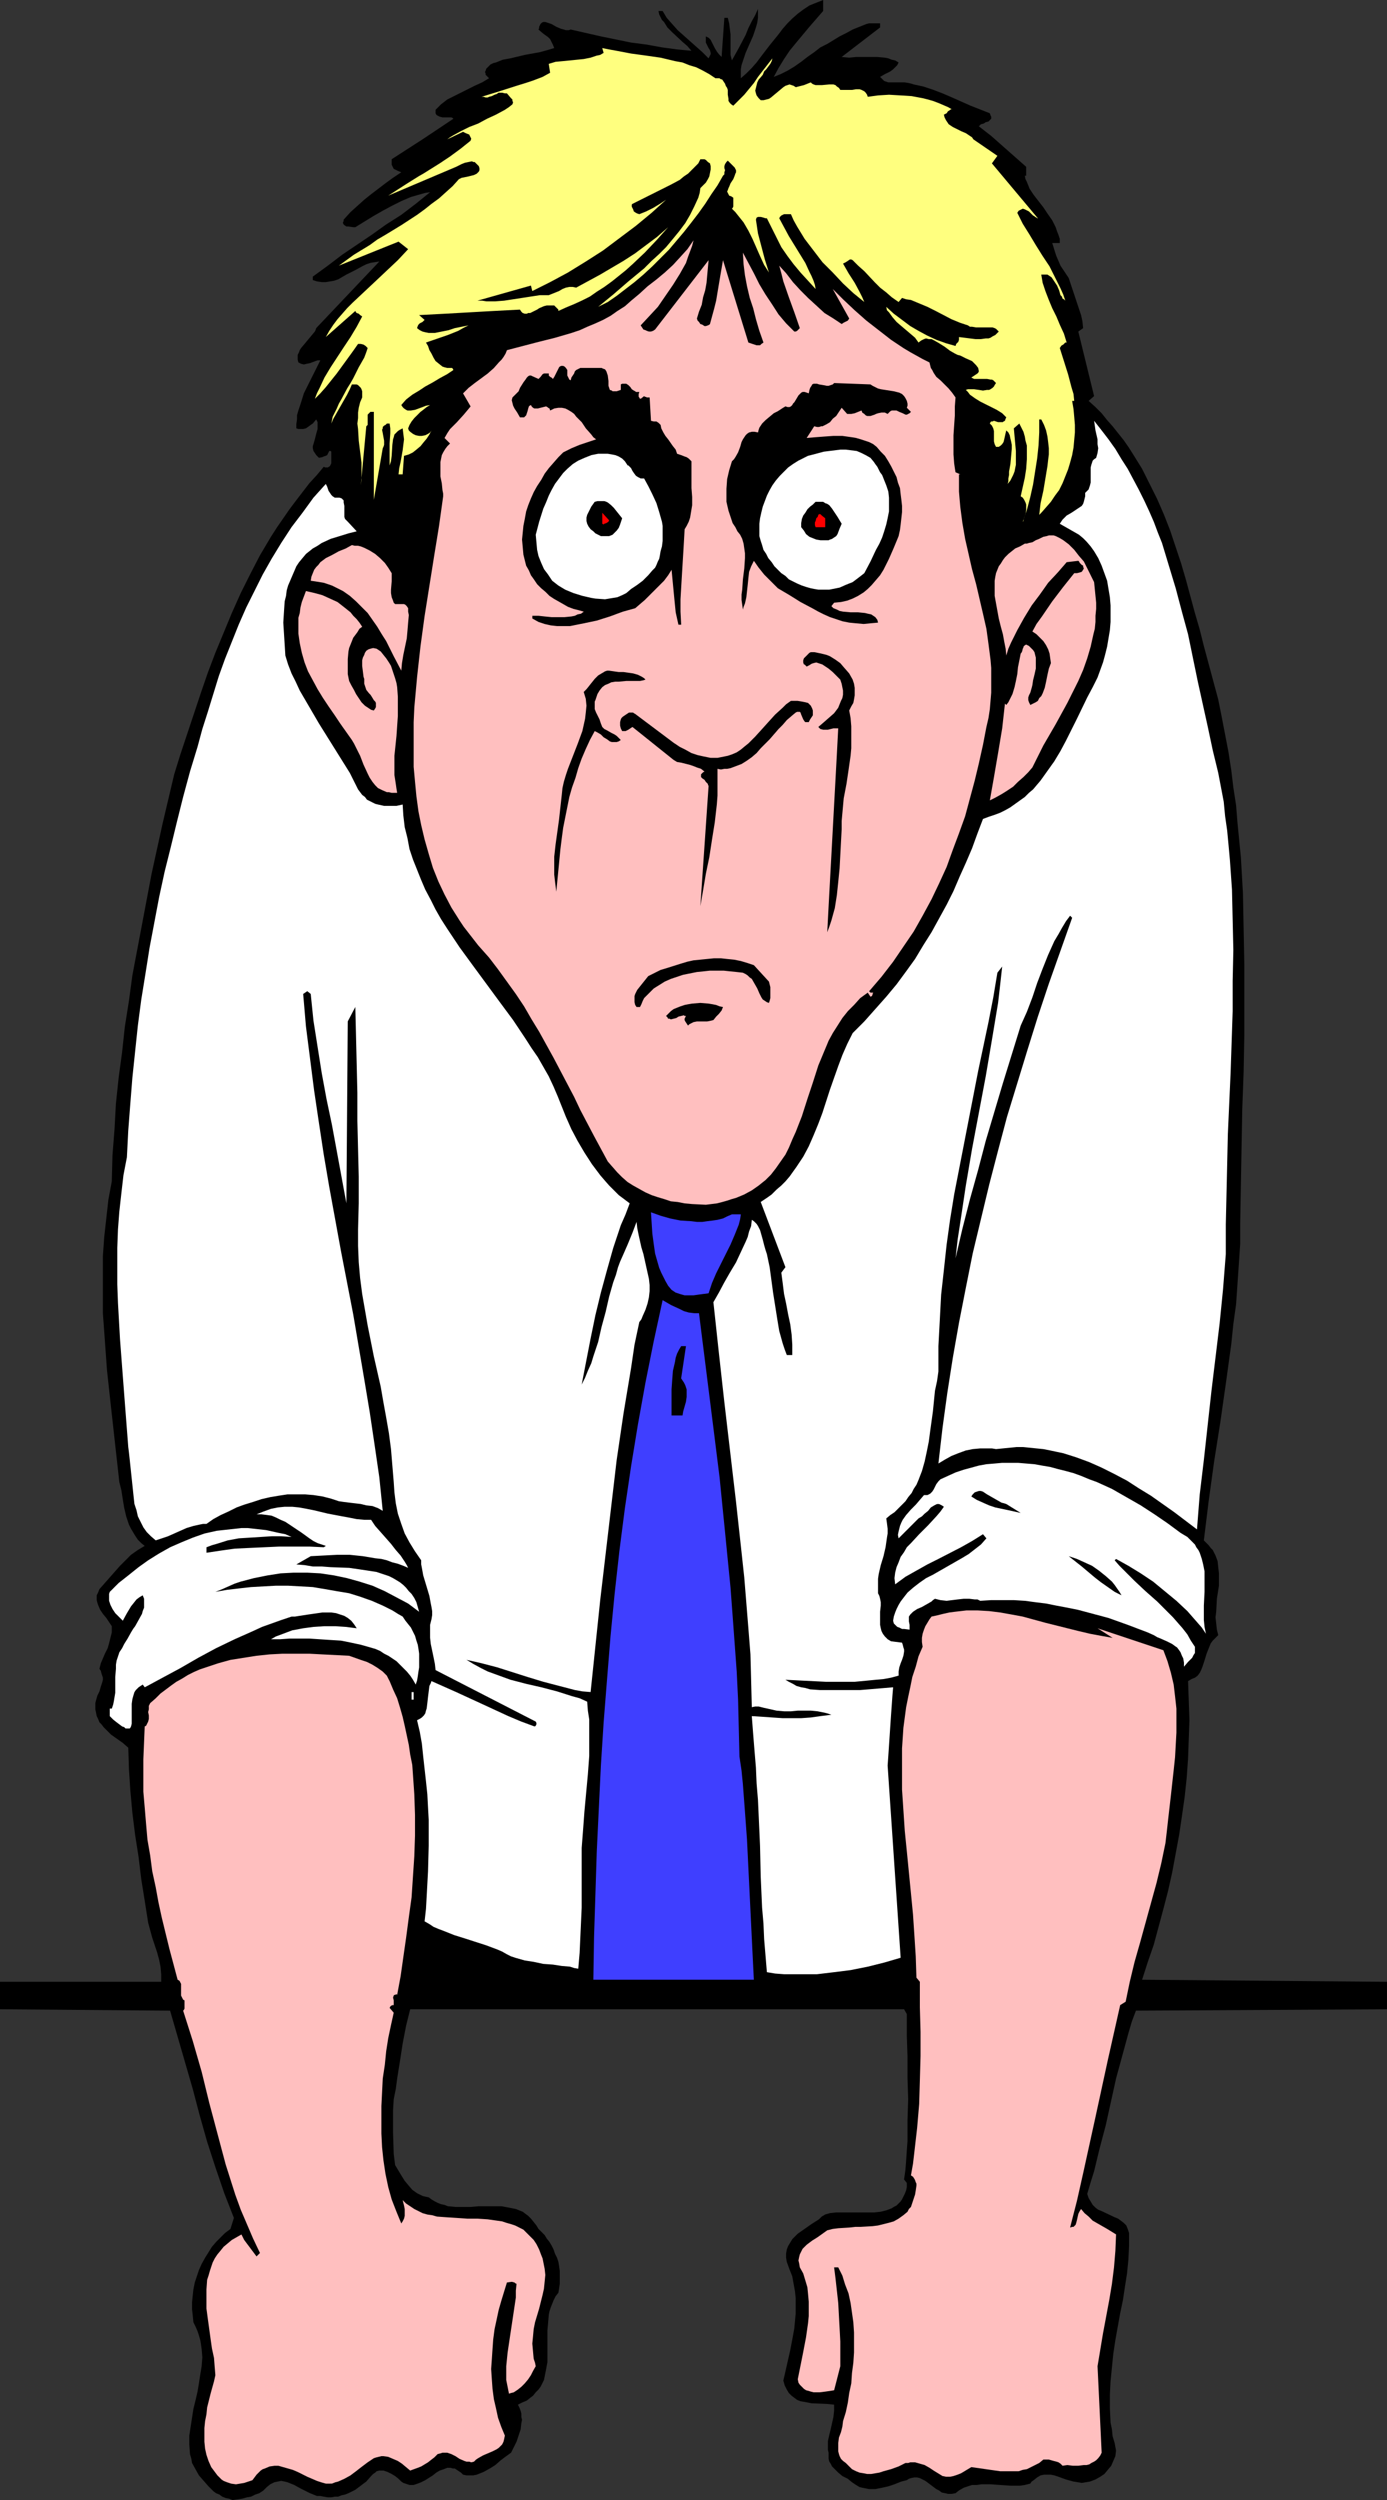 <?xml version="1.0" encoding="UTF-8" standalone="no"?>
<svg
   version="1.0"
   width="86.427mm"
   height="155.711mm"
   id="svg33"
   sodipodi:docname="Angry Man 01.wmf"
   xmlns:inkscape="http://www.inkscape.org/namespaces/inkscape"
   xmlns:sodipodi="http://sodipodi.sourceforge.net/DTD/sodipodi-0.dtd"
   xmlns="http://www.w3.org/2000/svg"
   xmlns:svg="http://www.w3.org/2000/svg">
  <rect width="100%" height="100%" fill="#333333" stroke="none"/>
  <sodipodi:namedview
     id="namedview33"
     pagecolor="#ffffff"
     bordercolor="#000000"
     borderopacity="0.25"
     inkscape:showpageshadow="2"
     inkscape:pageopacity="0.0"
     inkscape:pagecheckerboard="0"
     inkscape:deskcolor="#d1d1d1"
     inkscape:document-units="mm" />
  <defs
     id="defs1">
    <pattern
       id="WMFhbasepattern"
       patternUnits="userSpaceOnUse"
       width="6"
       height="6"
       x="0"
       y="0" />
  </defs>
  <path
     style="fill:#000000;fill-opacity:1;fill-rule:evenodd;stroke:none"
     d="m 193.86,2.585 -3.231,3.717 -3.231,3.878 -1.454,1.778 -1.292,1.939 -1.292,2.101 -1.131,2.101 0.808,-0.323 0.808,-0.323 1.615,-0.808 1.615,-0.97 1.615,-1.131 1.454,-1.131 1.615,-1.131 1.454,-1.131 1.615,-0.808 2.908,-1.778 1.615,-0.808 1.454,-0.808 1.615,-0.646 1.615,-0.646 0.646,-0.162 h 0.808 0.969 0.808 v 0 0.97 l -9.047,6.948 1.777,0.162 1.615,-0.162 h 1.777 1.615 1.615 l 1.777,0.162 0.808,0.162 0.808,0.323 0.808,0.162 0.808,0.485 -0.323,0.646 -0.485,0.485 -0.485,0.485 -0.646,0.485 -1.292,0.646 -1.131,0.646 0.323,0.323 0.323,0.323 0.323,0.323 0.485,0.162 0.485,0.162 h 0.485 0.969 1.292 1.131 l 0.969,0.162 0.646,0.162 0.485,0.162 2.262,0.485 2.423,0.808 2.1,0.808 2.262,0.97 4.362,1.939 4.523,1.778 0.162,0.485 0.162,0.323 v 0.323 0.162 l -0.323,0.323 -0.323,0.323 -0.646,0.162 -0.485,0.323 -0.646,0.162 -0.485,0.485 2.908,2.262 2.746,2.424 2.746,2.424 2.746,2.424 v 2.101 h -0.323 l 0.162,0.808 0.323,0.646 0.646,1.616 0.969,1.454 1.131,1.454 1.131,1.454 0.969,1.454 1.131,1.616 0.808,1.616 0.323,0.97 0.323,0.808 0.323,0.97 v 0.485 0.485 h -1.777 l 0.646,2.101 0.323,0.97 0.485,1.131 0.485,1.131 0.646,0.97 0.646,0.97 0.646,0.97 0.969,2.909 0.969,2.909 0.969,2.909 0.323,1.454 0.162,1.616 -1.131,0.808 3.716,15.19 -1.292,1.131 1.615,1.454 1.454,1.454 1.292,1.616 1.292,1.454 1.292,1.616 1.292,1.616 1.131,1.616 1.131,1.778 2.1,3.393 1.777,3.555 1.777,3.555 1.615,3.717 1.454,3.717 1.292,3.878 1.292,3.878 1.131,3.878 2.1,7.756 1.131,3.878 0.969,3.878 1.131,4.201 1.131,4.201 1.131,4.201 0.808,4.04 0.808,4.201 0.808,4.201 0.646,4.201 0.485,4.04 0.646,4.201 0.323,4.04 0.808,8.241 0.485,8.403 0.162,8.241 0.162,8.403 v 8.403 8.564 l -0.162,8.564 -0.323,8.726 -0.162,8.888 -0.162,8.888 -0.162,9.049 v 4.848 l -0.323,4.848 -0.323,4.686 -0.323,4.686 -0.646,4.686 -0.485,4.686 -1.292,9.372 -1.292,9.049 -1.454,9.211 -1.292,9.372 -1.131,9.211 0.646,0.646 0.485,0.485 0.485,0.646 0.485,0.485 0.646,1.293 0.485,1.293 0.162,1.454 0.162,1.454 v 1.454 1.454 l -0.485,3.07 -0.162,3.07 -0.162,1.293 0.162,1.454 0.162,1.454 0.323,1.293 -0.646,0.646 -0.646,0.646 -0.485,0.646 -0.323,0.808 -0.646,1.616 -0.485,1.616 -0.485,1.454 -0.323,0.808 -0.323,0.646 -0.485,0.646 -0.646,0.485 -0.808,0.323 -0.808,0.485 0.162,4.525 0.162,4.686 -0.162,4.525 -0.162,4.525 -0.323,4.525 -0.485,4.525 -0.646,4.525 -0.646,4.363 -0.808,4.363 -0.808,4.363 -0.969,4.363 -1.131,4.363 -1.131,4.201 -1.131,4.201 -1.454,4.201 -1.292,4.04 57.673,0.485 v 6.464 l -59.127,0.323 -0.969,2.585 -0.808,2.747 -1.454,5.333 -1.454,5.333 -2.423,10.988 -1.454,5.494 -1.292,5.333 -0.808,2.585 -0.808,2.747 0.323,0.97 0.485,0.808 0.485,0.808 0.646,0.646 0.646,0.485 0.808,0.323 3.069,1.454 0.808,0.323 0.646,0.485 0.646,0.485 0.646,0.646 0.323,0.808 0.323,0.97 v 3.07 l -0.162,3.232 -0.323,3.232 -0.485,3.07 -0.485,3.232 -0.646,3.07 -1.131,6.302 -0.485,3.232 -0.323,3.232 -0.323,3.232 -0.162,3.232 v 3.07 l 0.162,3.393 0.323,1.616 0.162,1.616 0.485,1.616 0.323,1.778 -0.162,1.293 -0.485,1.131 -0.485,1.131 -0.808,0.97 -0.808,0.97 -0.969,0.646 -1.131,0.646 -1.292,0.485 -0.969,0.162 -0.969,0.162 -0.969,-0.162 -0.969,-0.162 -1.777,-0.485 -1.777,-0.646 -0.969,-0.323 -0.808,-0.162 h -0.808 -0.808 l -0.808,0.162 -0.808,0.485 -0.808,0.646 -0.485,0.323 -0.323,0.485 -1.292,0.323 -1.131,0.162 h -1.131 -1.131 l -2.423,-0.162 -2.262,-0.162 h -2.1 l -1.131,0.162 h -1.131 l -0.969,0.323 -0.969,0.323 -1.131,0.646 -0.808,0.646 -0.969,0.162 h -0.808 l -0.646,-0.162 -0.808,-0.162 -0.646,-0.485 -0.646,-0.323 -1.292,-0.97 -1.292,-0.97 -0.646,-0.323 -0.646,-0.323 -0.646,-0.162 h -0.646 l -0.808,0.162 -0.485,0.162 -0.485,0.323 -1.292,0.323 -1.615,0.646 -1.454,0.485 -1.454,0.323 -1.615,0.323 h -0.646 -0.808 l -0.808,-0.162 -0.808,-0.162 -0.646,-0.162 -0.808,-0.485 -0.969,-0.646 -0.969,-0.808 -1.292,-0.646 -0.969,-0.808 -0.969,-0.97 -0.485,-0.485 -0.323,-0.646 -0.323,-0.485 -0.162,-0.646 v -0.808 -0.646 l -0.162,-0.646 v -0.808 -1.293 l 0.323,-1.454 0.323,-1.293 0.323,-1.454 0.323,-1.454 0.162,-1.454 v -0.646 -0.808 l -1.615,-0.162 -3.716,-0.162 -0.808,-0.162 -0.808,-0.162 -0.969,-0.162 -0.808,-0.323 -0.646,-0.485 -0.646,-0.485 -0.646,-0.646 -0.485,-0.808 -0.485,-0.97 -0.323,-1.131 1.615,-7.11 0.646,-3.393 0.323,-1.778 0.162,-1.778 0.162,-1.778 v -1.778 -1.778 l -0.162,-1.616 -0.323,-1.778 -0.323,-1.778 -0.646,-1.616 -0.646,-1.778 -0.162,-0.97 v -0.97 l 0.162,-0.97 0.323,-0.808 0.485,-0.808 0.485,-0.808 0.646,-0.646 0.646,-0.646 1.615,-1.131 1.615,-1.131 1.777,-1.131 0.646,-0.646 0.808,-0.485 1.131,-0.323 1.454,-0.162 h 1.454 1.454 3.069 1.615 1.454 l 1.454,-0.162 1.292,-0.323 1.292,-0.485 0.485,-0.323 0.646,-0.323 0.485,-0.485 0.485,-0.485 0.323,-0.485 0.323,-0.646 0.323,-0.646 0.323,-0.808 0.162,-0.808 v -0.97 l -0.646,-0.808 0.323,-2.262 0.162,-2.101 0.162,-2.424 0.162,-2.262 v -4.848 l 0.162,-5.009 -0.162,-5.009 v -5.009 l -0.162,-5.009 v -5.009 l -0.646,-1.131 H 96.607 l -0.485,1.939 -0.485,1.939 -0.808,4.201 -0.646,4.201 -0.646,4.04 -0.323,2.424 -0.485,2.424 -0.162,2.585 v 2.585 2.747 l 0.162,5.009 0.323,2.585 1.454,2.424 0.808,1.293 0.808,0.97 0.969,1.131 1.131,0.808 0.646,0.323 0.646,0.323 0.646,0.162 0.808,0.162 0.646,0.485 0.808,0.485 0.646,0.323 0.808,0.323 0.808,0.162 0.808,0.323 1.777,0.162 h 1.777 1.777 l 1.939,-0.162 h 1.777 1.777 1.777 l 1.777,0.323 0.808,0.162 0.808,0.162 0.808,0.323 0.808,0.323 0.646,0.485 0.646,0.485 0.646,0.646 0.646,0.808 0.646,0.808 0.485,0.808 0.646,0.646 0.808,0.808 0.485,0.808 0.646,0.808 0.485,0.808 0.485,0.97 0.323,0.97 0.485,0.97 0.323,0.97 0.162,0.97 0.162,1.131 v 0.97 0.97 1.131 l -0.162,1.131 -0.162,0.97 -0.646,0.808 -0.485,0.97 -0.323,0.808 -0.323,0.808 -0.323,0.97 -0.162,0.808 -0.162,1.939 -0.162,1.778 v 5.656 1.778 l -0.323,1.778 -0.323,1.616 -0.162,0.808 -0.808,1.616 -0.485,0.646 -0.646,0.646 -0.646,0.808 -0.646,0.485 -0.808,0.646 -1.131,0.485 -0.969,0.485 0.323,0.646 0.323,0.808 0.162,0.646 v 0.808 l 0.162,0.646 -0.162,0.808 -0.162,1.454 -0.485,1.454 -0.485,1.454 -0.646,1.293 -0.646,1.293 -1.131,0.808 -1.292,0.97 -1.292,1.131 -1.292,0.808 -1.454,0.808 -0.808,0.323 -0.808,0.323 -0.808,0.162 h -0.808 -0.808 l -0.808,-0.162 -0.485,-0.485 -0.485,-0.323 -0.485,-0.323 -0.485,-0.323 h -0.485 l -0.485,-0.162 h -0.808 l -0.808,0.323 -0.969,0.323 -0.808,0.485 -0.808,0.646 -1.777,1.131 -0.969,0.485 -0.808,0.323 -0.969,0.323 h -0.969 l -0.485,-0.162 -0.485,-0.162 -0.485,-0.162 -0.485,-0.323 -0.646,-0.646 -0.808,-0.646 -0.808,-0.485 -0.969,-0.485 -0.485,-0.162 -0.485,-0.162 h -0.485 -0.485 l -0.646,0.162 -0.323,0.323 -0.485,0.323 -0.485,0.485 -1.131,1.293 -1.292,0.97 -1.292,0.97 -1.615,0.808 -0.808,0.323 -0.808,0.162 -0.808,0.323 h -0.808 l -0.808,0.162 H 77.221 l -0.969,-0.162 -0.808,-0.162 h -0.808 l -0.808,-0.323 -0.808,-0.323 -0.646,-0.323 -1.615,-0.808 -1.454,-0.808 -0.808,-0.323 -0.808,-0.323 -0.646,-0.162 -0.808,-0.162 -0.808,0.162 -0.808,0.162 -0.969,0.485 -0.808,0.646 -0.808,0.808 -0.969,0.646 -0.969,0.323 -0.969,0.485 -0.969,0.162 -1.131,0.323 -2.262,0.323 -0.808,-0.323 -0.808,-0.162 -0.808,-0.323 -0.646,-0.485 -0.808,-0.323 -0.646,-0.485 -1.131,-1.131 -1.131,-1.293 -1.131,-1.293 -0.808,-1.454 -0.808,-1.454 -0.162,-0.97 -0.323,-1.131 -0.162,-2.262 v -2.101 l 0.323,-2.101 0.323,-2.101 0.323,-2.101 0.485,-1.939 0.485,-2.101 0.323,-1.939 0.323,-2.101 0.323,-1.939 0.162,-2.101 -0.162,-1.939 -0.162,-1.131 -0.162,-0.97 -0.323,-1.131 -0.323,-0.97 -0.485,-1.131 -0.485,-0.97 -0.162,-1.616 -0.162,-1.454 v -1.616 l 0.162,-1.616 0.162,-1.454 0.323,-1.616 0.485,-1.454 0.485,-1.454 0.646,-1.454 0.808,-1.454 0.808,-1.293 0.808,-1.293 0.969,-1.131 1.131,-1.131 0.969,-0.97 1.292,-0.97 0.808,-2.585 -1.131,-2.909 -1.131,-2.909 -2.1,-6.14 -1.939,-5.979 -1.777,-6.302 -1.615,-6.14 -1.777,-6.14 -1.777,-6.14 -1.777,-6.14 L 0,472.977 v -6.464 h 37.964 v -1.778 l -0.162,-1.778 -0.323,-1.616 -0.485,-1.778 -1.131,-3.393 -0.485,-1.778 -0.485,-1.778 -0.808,-5.171 -0.808,-5.009 -0.646,-5.332 -0.808,-5.171 -0.646,-5.171 -0.485,-5.332 -0.323,-5.009 -0.162,-5.009 -1.292,-1.131 -2.746,-1.939 -1.131,-1.131 -0.646,-0.646 -0.485,-0.646 -0.485,-0.485 -0.323,-0.808 -0.323,-0.646 -0.162,-0.808 -0.162,-0.808 v -0.97 -0.485 l 0.162,-0.646 0.323,-1.131 0.485,-0.97 0.323,-1.131 0.323,-0.97 0.162,-0.646 v -0.485 l -0.162,-0.485 -0.162,-0.485 -0.162,-0.646 -0.323,-0.485 0.323,-1.293 0.969,-2.262 0.646,-1.293 0.323,-1.131 0.323,-1.293 0.323,-1.293 v -0.808 -0.646 l -0.646,-0.97 -0.646,-0.97 -0.808,-0.97 -0.646,-0.97 -0.485,-1.131 -0.162,-0.485 -0.162,-0.646 v -0.646 -0.485 l 0.323,-0.646 0.323,-0.808 2.423,-2.747 2.423,-2.747 1.292,-1.293 1.292,-1.293 1.615,-1.131 0.808,-0.485 0.808,-0.485 -0.808,-0.646 -0.808,-0.808 -0.646,-0.97 -0.485,-0.808 -0.485,-0.808 -0.485,-0.97 -0.323,-0.97 -0.323,-0.97 -0.485,-2.101 -0.323,-1.939 -0.323,-2.101 -0.485,-1.939 -0.969,-8.726 -0.969,-8.726 -0.969,-8.888 -0.323,-4.525 -0.323,-4.525 -0.323,-4.363 v -4.525 -4.525 -4.363 l 0.323,-4.525 0.485,-4.363 0.485,-4.363 0.808,-4.363 0.162,-6.14 0.485,-6.14 0.323,-5.979 0.646,-6.14 0.808,-5.979 0.646,-5.979 0.969,-6.14 0.808,-5.979 1.131,-5.979 1.131,-5.979 1.131,-5.979 1.131,-5.979 2.585,-11.796 2.746,-11.635 1.454,-4.686 1.615,-4.848 3.231,-9.695 1.615,-4.686 1.777,-4.686 1.939,-4.686 1.939,-4.686 2.1,-4.686 2.262,-4.525 2.262,-4.363 2.585,-4.363 1.454,-2.262 1.454,-2.101 1.454,-2.101 1.454,-1.939 1.615,-2.101 1.615,-2.101 1.777,-1.939 1.615,-1.939 0.323,0.162 h 0.323 0.323 l 0.485,-0.323 0.162,-0.323 0.162,-0.323 v -0.485 -0.485 -0.323 -0.485 -0.485 -0.162 -0.323 l -0.162,-0.162 H 77.544 l -0.162,0.323 -0.162,0.323 -0.162,0.323 -0.323,0.162 -0.485,0.162 -0.323,0.162 -0.808,0.162 -0.646,-0.646 -0.323,-0.485 -0.323,-0.485 -0.162,-0.646 v -0.485 l 0.162,-0.485 0.323,-1.131 0.323,-1.293 0.323,-1.131 v -0.485 -0.646 -0.485 l -0.323,-0.646 -0.808,0.97 -0.485,0.323 -0.646,0.485 -0.485,0.323 -0.646,0.162 h -0.808 -0.323 l -0.485,-0.162 v -0.97 l 0.162,-1.131 v -0.97 l 0.323,-1.131 0.646,-1.939 0.646,-2.101 0.969,-1.939 0.969,-1.939 0.969,-1.939 0.969,-1.939 h -0.646 l -0.485,0.162 -1.292,0.485 -0.808,0.162 -0.646,0.162 -0.646,-0.162 -0.323,-0.162 -0.323,-0.162 -0.162,-0.646 v -0.646 -0.485 l 0.323,-0.646 0.162,-0.485 0.323,-0.485 0.808,-0.97 0.808,-0.97 0.808,-0.97 0.808,-0.97 0.162,-0.323 0.162,-0.485 14.863,-15.674 -1.131,0.162 -0.969,0.162 -0.969,0.323 -0.969,0.485 -1.777,0.97 -1.939,0.97 -1.939,1.131 -0.969,0.323 -0.969,0.162 -0.969,0.162 h -0.969 l -1.131,-0.162 -0.969,-0.323 v -0.808 l 3.554,-2.585 3.393,-2.585 6.947,-4.686 3.393,-2.424 3.554,-2.262 3.393,-2.585 3.393,-2.747 -1.131,0.162 -1.131,0.323 -2.262,0.646 -2.262,0.97 -2.262,1.131 -2.1,1.131 -2.262,1.293 -2.1,1.293 -2.1,1.293 h -0.485 l -1.131,-0.162 h -0.485 l -0.485,-0.323 -0.162,-0.162 -0.162,-0.323 v -0.162 l 0.162,-0.323 v -0.323 l 1.615,-1.778 1.615,-1.454 1.615,-1.454 1.615,-1.293 3.393,-2.585 1.777,-1.293 1.939,-1.293 -0.808,-0.323 -0.646,-0.323 -0.323,-0.162 -0.162,-0.323 -0.162,-0.323 -0.162,-0.323 v -1.293 l 7.27,-4.686 7.27,-4.848 -0.162,-0.162 -0.323,-0.162 h -0.646 -1.454 l -0.646,-0.162 -0.323,-0.162 -0.323,-0.162 -0.162,-0.162 -0.162,-0.323 v -0.323 -0.485 l 0.646,-0.646 0.646,-0.646 1.454,-1.131 1.615,-0.808 1.615,-0.808 1.615,-0.808 1.615,-0.808 1.777,-0.808 1.615,-0.97 -0.323,-0.323 -0.323,-0.323 -0.162,-0.162 V 17.29 l -0.162,-0.323 0.162,-0.323 0.162,-0.485 0.485,-0.485 0.485,-0.485 0.646,-0.323 0.646,-0.162 1.615,-0.646 1.777,-0.323 3.393,-0.808 3.554,-0.646 1.777,-0.485 1.615,-0.485 -0.323,-0.808 -0.323,-0.646 -0.323,-0.646 -0.485,-0.485 -1.131,-0.808 -1.131,-0.97 0.162,-0.323 V 6.302 l 0.323,-0.646 0.323,-0.323 0.323,-0.162 h 0.485 l 0.485,0.162 0.485,0.162 0.485,0.162 1.131,0.646 1.131,0.485 0.646,0.162 0.485,0.162 h 0.646 l 0.485,-0.162 3.554,0.808 3.554,0.808 7.108,1.454 3.716,0.485 3.554,0.646 3.554,0.485 3.393,0.323 -0.969,-1.131 -1.131,-0.97 -2.423,-2.262 -1.131,-1.131 -0.808,-1.293 -0.485,-0.485 -0.323,-0.646 -0.323,-0.646 -0.162,-0.808 h 0.969 l 0.485,0.808 0.485,0.808 1.292,1.454 1.292,1.454 1.454,1.293 1.454,1.293 1.454,1.293 1.454,1.293 1.454,1.454 0.162,-0.323 0.162,-0.323 0.162,-0.323 v -0.323 l -0.162,-0.646 -0.323,-0.485 -0.323,-0.646 -0.323,-0.646 V 9.372 8.888 8.564 l 0.323,0.162 0.323,0.162 0.485,0.485 0.323,0.646 0.323,0.646 0.323,0.646 0.485,0.808 0.485,0.646 0.646,0.646 0.646,-9.211 h 0.808 l 0.323,1.293 0.162,1.293 0.162,1.293 v 3.555 1.293 l 0.323,1.293 0.808,-1.454 0.808,-1.454 1.615,-3.07 0.646,-1.616 0.808,-1.616 0.808,-1.454 0.646,-1.454 v 1.131 0.97 l -0.162,1.131 -0.323,1.131 -0.646,1.939 -1.777,4.04 -0.646,1.939 -0.323,0.97 -0.162,0.97 v 1.131 0.97 l 1.292,-1.131 1.292,-1.293 1.131,-1.293 0.969,-1.293 2.1,-2.747 2.1,-2.585 0.969,-1.293 1.131,-1.293 1.131,-1.131 1.292,-1.131 1.292,-0.97 1.454,-0.97 1.615,-0.646 L 193.86,0 Z"
     id="path1" />
  <path
     style="fill:#ffff7f;fill-opacity:1;fill-rule:evenodd;stroke:none"
     d="m 168.496,18.421 h 0.323 0.323 0.323 l 0.162,0.162 0.485,0.162 0.323,0.485 0.323,0.485 0.162,0.485 0.323,0.485 0.162,0.485 v 1.131 l 0.162,0.97 v 0.485 l 0.323,0.485 0.323,0.323 0.485,0.323 1.292,-1.293 1.292,-1.293 2.262,-2.747 0.969,-1.454 1.131,-1.454 1.131,-1.454 1.131,-1.454 -0.162,0.646 -0.323,0.646 -0.969,1.293 -0.485,0.485 -0.323,0.808 -0.969,1.131 -0.323,0.646 -0.162,0.646 -0.162,0.646 -0.162,0.646 0.162,0.646 0.162,0.485 0.485,0.646 0.485,0.485 h 0.646 l 0.646,-0.162 0.646,-0.162 0.485,-0.323 0.969,-0.808 0.969,-0.808 0.969,-0.808 0.485,-0.323 0.485,-0.162 0.485,-0.162 0.485,0.162 0.485,0.162 0.485,0.323 1.939,-0.485 1.615,-0.646 0.323,0.323 0.323,0.162 0.485,0.162 h 0.485 0.969 l 1.777,-0.162 h 0.646 0.323 l 0.485,0.162 0.323,0.323 0.485,0.323 0.323,0.485 h 0.808 0.969 0.969 l 0.969,-0.162 h 0.808 l 0.485,0.162 0.323,0.162 0.323,0.162 0.323,0.323 0.323,0.485 0.162,0.485 2.423,-0.323 2.585,-0.162 2.746,0.162 2.585,0.162 2.585,0.485 1.292,0.323 1.131,0.323 1.292,0.485 1.131,0.485 1.131,0.485 1.131,0.646 -0.323,-0.162 -0.323,0.162 -0.162,0.162 -0.323,0.162 -0.323,0.485 -0.323,0.162 -0.323,0.162 0.162,0.646 0.323,0.646 0.323,0.485 0.323,0.485 0.485,0.323 0.485,0.323 0.969,0.485 0.969,0.485 1.131,0.485 0.969,0.646 0.485,0.323 0.323,0.485 5.654,3.878 -1.292,1.778 10.824,12.927 h -0.162 l -0.162,-0.162 -0.323,-0.162 -0.162,-0.162 -0.323,-0.162 -0.323,-0.323 -0.646,-0.646 -0.646,-0.323 -0.323,-0.162 -0.485,-0.162 -0.323,0.162 -0.323,0.162 -0.323,0.162 -0.323,0.485 1.292,2.585 1.615,2.585 1.454,2.424 1.615,2.585 1.615,2.424 1.292,2.585 1.292,2.585 0.646,1.454 0.485,1.454 -0.323,-0.323 -0.323,-0.162 -0.162,-0.485 -0.323,-0.323 -0.323,-1.131 -0.485,-1.131 -0.646,-0.97 -0.323,-0.485 -0.323,-0.485 -0.485,-0.323 -0.485,-0.323 h -0.646 -0.808 l 0.162,0.97 0.162,0.97 0.646,1.939 0.808,2.101 0.808,1.939 0.969,1.939 0.808,1.939 0.969,2.101 0.646,2.101 h -0.323 l -0.162,0.162 -0.323,0.323 -0.323,0.162 -0.162,0.162 -0.323,0.485 0.969,3.07 0.969,3.07 0.808,3.07 0.485,1.616 0.162,1.616 h -0.485 l 0.323,1.939 0.162,1.778 0.162,1.939 v 1.778 l -0.162,1.778 -0.162,1.778 -0.323,1.778 -0.485,1.778 -0.485,1.616 -0.646,1.616 -0.646,1.616 -0.808,1.616 -0.969,1.293 -0.969,1.454 -1.131,1.293 -1.131,1.293 -0.485,0.485 0.323,-2.747 0.646,-2.909 0.485,-2.909 0.485,-2.909 0.162,-1.454 0.162,-1.293 V 105.519 l -0.162,-1.454 -0.162,-1.293 -0.323,-1.454 -0.485,-1.293 -0.646,-1.293 h -0.485 v 3.07 l -0.162,3.07 -0.323,3.07 -0.485,3.07 -0.485,3.07 -0.646,2.909 -0.808,3.07 -0.969,2.747 0.162,-0.162 v -0.162 l 0.162,-0.646 0.323,-0.808 0.162,-0.97 v -0.808 -0.485 l -0.162,-0.485 -0.162,-0.323 -0.162,-0.323 -0.323,-0.485 -0.485,-0.323 0.969,-4.363 0.323,-2.101 0.162,-2.262 v -2.101 -1.131 l -0.323,-1.131 -0.162,-0.97 -0.323,-1.131 -0.485,-0.97 -0.485,-0.97 -1.292,1.131 0.323,3.555 0.162,1.778 v 1.616 1.616 l -0.162,0.808 -0.162,0.808 -0.323,0.808 -0.323,0.646 -0.323,0.646 -0.646,0.808 0.162,-0.646 v -0.646 l 0.162,-0.808 v -0.808 l 0.323,-1.778 0.162,-1.778 0.162,-1.778 v -0.97 l -0.162,-0.808 -0.162,-0.646 -0.162,-0.808 -0.323,-0.646 -0.485,-0.485 -0.162,0.646 -0.323,1.454 -0.162,0.646 -0.323,0.485 -0.323,0.323 -0.485,0.323 h -0.323 -0.323 l -0.323,-0.646 -0.162,-0.646 v -1.616 -0.808 l -0.162,-0.646 -0.323,-0.646 -0.323,-0.323 -0.162,-0.162 0.162,-0.323 0.162,-0.162 h 0.323 l 0.323,-0.162 0.485,0.162 0.485,0.162 h 0.646 0.162 0.323 l 0.162,-0.162 0.323,-0.162 0.162,-0.485 0.162,-0.323 -0.485,-0.485 -0.485,-0.485 -1.292,-0.808 -1.292,-0.646 -1.292,-0.646 -1.292,-0.646 -1.292,-0.808 -1.131,-0.808 -0.485,-0.646 -0.485,-0.485 0.485,-0.162 h 0.485 0.969 l 1.131,0.162 0.969,0.162 0.969,-0.162 h 0.485 l 0.323,-0.162 0.485,-0.323 0.323,-0.323 0.162,-0.323 0.323,-0.485 -0.323,-0.323 -0.323,-0.323 -0.323,-0.162 h -0.323 L 232.47,89.198 h -0.808 -1.454 -0.808 l -0.323,-0.162 -0.323,-0.162 0.485,-0.323 0.485,-0.323 0.485,-0.323 0.162,-0.162 0.162,-0.323 -0.162,-0.808 -0.485,-0.646 -0.485,-0.485 -0.485,-0.485 -1.454,-0.646 -1.292,-0.646 -0.646,-0.162 -0.646,-0.323 -1.131,-0.646 -1.292,-0.97 -1.292,-0.808 -1.131,-0.646 -0.646,-0.323 h -0.646 l -0.646,-0.162 -0.485,0.162 -0.646,0.323 -0.646,0.485 -0.808,-1.131 -1.131,-0.97 -2.1,-1.778 -1.131,-0.97 -0.969,-1.131 -0.808,-1.131 -0.485,-0.485 -0.162,-0.808 1.777,1.616 1.939,1.454 1.939,1.454 1.939,1.131 2.1,1.131 2.1,0.97 2.262,0.808 2.262,0.646 0.162,-0.485 0.485,-0.485 0.162,-0.485 v -0.323 -0.323 l 2.585,0.323 1.292,0.162 h 1.292 l 1.131,-0.162 h 0.646 l 0.485,-0.162 0.485,-0.323 0.646,-0.323 0.323,-0.323 0.485,-0.485 -0.323,-0.323 -0.323,-0.323 -0.323,-0.162 -0.485,-0.162 h -0.969 -0.969 -0.485 -0.485 -0.969 l -0.969,-0.162 h -0.485 l -0.485,-0.323 -0.969,-0.323 -0.969,-0.323 -1.939,-0.808 -3.716,-1.939 -1.939,-0.97 -1.939,-0.808 -1.939,-0.808 -1.131,-0.162 -0.969,-0.323 -0.808,0.97 -1.615,-1.131 -1.292,-1.131 -1.454,-1.131 -1.292,-1.293 -2.423,-2.585 -1.454,-1.293 -1.292,-1.293 -0.323,-0.162 h -0.323 l -0.485,0.323 -0.485,0.323 -0.646,0.323 1.292,2.262 1.454,2.262 1.131,2.101 0.646,1.293 0.485,1.131 -2.585,-2.101 -2.423,-2.262 -2.423,-2.585 -2.423,-2.424 -2.1,-2.747 -2.1,-2.747 -1.777,-2.909 -0.808,-1.454 -0.646,-1.454 h -0.808 -0.808 l -0.323,0.162 -0.323,0.162 -0.323,0.323 -0.162,0.323 1.131,2.101 1.131,2.101 1.292,2.101 1.292,2.101 1.292,2.101 0.969,2.101 0.485,0.97 0.485,1.131 0.323,0.97 0.162,0.97 -1.777,-1.939 -1.777,-1.939 -1.615,-1.939 -1.454,-1.939 -1.454,-2.101 -1.131,-2.262 -1.131,-2.262 -1.131,-2.262 h -0.323 l -0.485,-0.162 -0.646,-0.162 h -0.323 -0.323 l -0.323,0.162 -0.162,0.485 0.485,3.232 0.808,3.07 0.808,3.07 0.969,3.07 -1.131,-1.778 -0.969,-2.101 -1.777,-4.04 -0.969,-1.939 -1.131,-1.939 -0.646,-0.808 -0.646,-0.808 -0.646,-0.808 -0.808,-0.808 0.162,-0.162 0.162,-0.323 v -0.646 -0.808 -0.646 l -0.485,-0.323 -0.485,-0.162 -0.162,-0.323 -0.162,-0.323 -0.162,-0.323 0.162,-0.323 0.162,-0.485 0.162,-0.323 0.323,-0.808 0.646,-0.97 0.323,-0.808 0.162,-0.485 0.162,-0.323 v -0.485 l -0.162,-0.323 -0.162,-0.323 -0.323,-0.323 -0.323,-0.323 -0.323,-0.323 -0.323,-0.323 -0.323,-0.323 -0.162,0.162 -0.162,0.162 -0.323,0.485 -0.162,0.485 v 0.485 l 0.162,0.485 -0.162,0.485 v 0.485 l -0.323,0.323 -1.292,2.262 -1.454,2.101 -1.454,2.262 -1.615,2.262 -1.615,2.101 -1.777,2.262 -1.777,2.101 -1.777,2.101 -1.939,1.939 -1.939,1.939 -2.1,1.939 -2.1,1.778 -2.1,1.616 -2.1,1.616 -2.1,1.454 -2.262,1.131 1.777,-1.454 1.777,-1.454 3.554,-3.07 3.716,-3.07 1.777,-1.778 1.777,-1.616 1.615,-1.616 1.615,-1.939 1.454,-1.778 1.454,-1.939 1.131,-1.939 0.969,-1.939 0.969,-2.101 0.323,-1.131 0.162,-1.131 0.646,-0.646 0.646,-0.646 0.485,-0.808 0.323,-0.646 0.162,-0.808 0.162,-0.808 v -0.808 l -0.162,-0.646 -0.485,-0.323 -0.485,-0.485 -0.323,-0.162 h -0.162 -0.323 -0.485 l -0.485,0.97 -0.808,0.808 -0.808,0.808 -0.808,0.808 -0.969,0.646 -0.969,0.808 -2.1,1.131 -2.262,1.131 -2.262,1.131 -2.262,1.131 -2.262,1.131 -0.162,0.162 v 0.485 l 0.162,0.323 0.162,0.323 0.162,0.485 0.485,0.323 0.323,0.162 0.485,0.162 0.808,-0.323 0.808,-0.323 1.615,-0.808 1.615,-0.97 1.454,-0.97 -3.393,3.07 -3.716,3.07 -3.877,2.909 -3.877,2.909 -4.039,2.585 -4.2,2.585 -4.2,2.262 -4.2,2.101 -0.323,-1.293 -12.601,3.555 h 1.131 l 0.969,0.162 h 2.1 l 2.1,-0.162 2.1,-0.323 4.2,-0.646 2.1,-0.323 h 2.1 l 0.808,-0.323 1.615,-0.646 0.808,-0.485 0.808,-0.323 0.808,-0.162 h 0.808 l 0.808,0.162 5.654,-3.07 2.746,-1.616 2.746,-1.616 2.746,-1.778 2.585,-1.939 2.585,-1.939 2.585,-2.262 -2.585,2.909 -2.908,3.07 -2.908,2.747 -1.615,1.454 -1.615,1.293 -1.615,1.293 -1.777,1.293 -1.777,1.131 -1.615,1.131 -1.939,0.97 -1.777,0.808 -1.939,0.808 -1.777,0.808 v -0.162 -0.162 l -0.323,-0.323 -0.323,-0.323 -0.323,-0.323 h -0.646 -0.646 -0.485 l -0.646,0.162 -1.131,0.485 -0.485,0.323 -0.646,0.323 -0.969,0.485 h -0.485 l -0.323,0.162 h -0.485 l -0.485,-0.162 -0.323,-0.323 -0.323,-0.485 -3.069,0.162 -3.069,0.162 -11.47,0.646 -3.069,0.162 -3.069,0.162 1.292,1.131 -0.485,0.485 -0.646,0.323 -0.323,0.323 -0.162,0.323 -0.162,0.485 0.646,0.485 0.646,0.323 0.646,0.162 0.808,0.162 h 0.646 0.808 l 1.615,-0.323 1.615,-0.323 1.454,-0.485 1.615,-0.323 0.808,-0.162 0.808,-0.162 -1.292,0.646 -1.131,0.646 -2.423,0.97 -5.17,1.778 0.485,0.808 0.323,0.97 0.485,0.808 0.485,0.97 0.485,0.808 0.808,0.646 0.808,0.646 0.485,0.162 0.646,0.162 h 0.323 0.485 0.323 l 0.162,0.162 0.162,0.323 -1.454,0.97 -1.777,0.97 -1.615,0.97 -1.777,0.97 -1.454,0.97 -1.615,0.97 -1.454,1.131 -1.131,1.293 0.323,0.485 0.323,0.323 0.485,0.323 0.323,0.162 h 0.485 0.323 l 0.969,-0.162 1.777,-0.646 0.808,-0.323 0.969,-0.162 -0.808,0.485 -0.808,0.646 -0.646,0.485 -0.808,0.808 -0.646,0.646 -0.646,0.808 -0.485,0.808 -0.323,0.808 0.162,0.485 0.323,0.323 0.646,0.485 0.646,0.323 0.808,0.162 h 0.646 l 0.808,-0.162 0.646,-0.323 0.485,-0.323 0.323,-0.485 -0.485,0.97 -0.646,0.97 -0.808,0.97 -0.646,0.808 -0.969,0.808 -0.808,0.646 -0.969,0.485 -1.131,0.323 -0.323,4.363 h -0.969 l 0.162,-1.454 0.323,-1.454 0.485,-2.747 0.162,-1.293 0.162,-1.293 -0.162,-1.293 -0.162,-1.293 -0.646,0.323 -0.485,0.323 -0.323,0.323 -0.485,0.485 -0.162,0.646 -0.162,0.485 -0.162,1.293 -0.162,2.585 -0.162,1.293 -0.162,0.485 -0.162,0.485 v -1.454 -1.293 -2.424 l 0.162,-2.424 v -1.131 l -0.162,-1.131 h -0.646 l -0.323,0.323 -0.323,0.162 -0.323,0.323 v 0.323 l -0.162,0.323 0.162,0.808 0.323,1.778 v 0.97 l -0.162,0.485 -0.162,0.323 -2.1,12.119 V 96.955 H 87.56 87.237 l -0.162,0.162 -0.162,0.162 -0.162,0.162 -0.162,0.162 v 1.939 0.485 l -0.162,0.162 -0.162,0.162 -1.292,13.897 0.162,-1.293 v -1.293 -1.293 -1.454 l -0.323,-2.585 -0.162,-1.293 -0.162,-1.293 -0.162,-2.747 -0.162,-1.293 0.162,-1.293 v -1.293 l 0.162,-1.131 0.323,-1.293 0.485,-1.131 v -0.97 -0.485 l -0.162,-0.485 -0.162,-0.323 -0.323,-0.323 -0.323,-0.323 -0.323,-0.162 h -1.131 l -0.485,1.131 -0.646,1.293 -1.292,2.262 -1.292,2.262 -0.646,1.131 -0.485,1.131 0.162,-0.808 0.162,-0.808 0.485,-0.97 0.485,-0.97 0.485,-1.131 0.646,-1.131 1.292,-2.424 0.808,-1.293 0.646,-1.131 1.292,-2.585 0.646,-1.131 0.646,-1.131 0.485,-1.293 0.323,-0.97 -0.485,-0.485 -0.485,-0.323 -0.646,-0.162 h -0.646 l -1.131,1.616 -1.292,1.778 -2.585,3.555 -1.292,1.616 -1.292,1.616 -1.292,1.454 -1.292,1.293 0.485,-1.293 0.646,-1.293 1.131,-2.424 1.454,-2.424 3.069,-4.686 1.615,-2.424 1.454,-2.424 1.292,-2.424 -0.485,-0.323 -0.323,-0.323 -0.485,-0.162 -0.162,-0.162 -0.162,-0.323 -6.947,6.14 0.808,-1.454 0.969,-1.454 0.969,-1.293 1.131,-1.293 1.131,-1.293 1.292,-1.293 2.585,-2.424 2.585,-2.424 2.746,-2.585 2.746,-2.585 2.423,-2.585 -2.262,-1.778 -14.055,5.656 3.554,-2.585 3.716,-2.262 1.777,-1.293 1.939,-1.131 3.716,-2.262 3.716,-2.424 1.777,-1.293 1.615,-1.293 1.777,-1.293 1.615,-1.454 1.615,-1.454 1.454,-1.616 0.646,-0.323 0.808,-0.162 0.808,-0.162 0.646,-0.162 0.646,-0.162 0.646,-0.323 0.323,-0.323 0.162,-0.162 0.162,-0.323 v -0.485 l -0.162,-0.485 -0.323,-0.323 -0.323,-0.323 -0.323,-0.323 h -0.323 l -0.323,-0.162 -0.808,0.162 -0.808,0.162 -0.808,0.323 -0.646,0.323 -0.646,0.323 -15.993,6.787 2.262,-1.454 2.262,-1.454 2.585,-1.616 1.131,-0.646 1.292,-0.808 2.585,-1.616 2.423,-1.616 2.423,-1.778 2.423,-1.939 0.162,-0.485 -0.162,-0.323 -0.162,-0.323 -0.162,-0.323 -0.808,-0.323 -0.323,-0.162 -0.323,-0.162 -3.716,1.778 0.646,-0.485 0.808,-0.485 1.777,-0.97 1.939,-0.97 2.1,-0.808 2.1,-1.131 2.1,-0.97 2.1,-1.131 0.969,-0.646 0.808,-0.646 0.162,-0.485 -0.162,-0.323 v -0.323 l -0.323,-0.323 -0.969,-1.131 h -0.485 l -0.646,-0.162 h -0.323 -0.485 l -0.485,0.323 -0.485,0.162 -0.646,0.323 -0.646,0.162 -0.323,0.162 h -0.485 l -0.485,-0.162 h -0.485 l 4.2,-1.293 4.039,-1.293 2.1,-0.646 1.939,-0.646 2.1,-0.808 1.777,-0.97 -0.323,-2.101 1.615,-0.485 1.777,-0.162 3.231,-0.323 1.615,-0.162 1.615,-0.323 1.454,-0.485 0.808,-0.162 0.808,-0.485 -0.323,-1.131 1.615,0.323 1.777,0.323 3.393,0.646 3.554,0.485 3.393,0.485 3.393,0.808 1.777,0.323 1.615,0.646 1.615,0.485 1.615,0.808 1.454,0.808 z"
     id="path2" />
  <path
     style="fill:#ffbfbf;fill-opacity:1;fill-rule:evenodd;stroke:none"
     d="m 150.887,76.594 0.323,0.485 0.323,0.485 0.485,0.162 0.323,0.162 0.485,0.162 h 0.485 l 0.485,-0.162 0.485,-0.323 12.601,-16.321 -0.162,1.778 -0.162,1.778 -0.162,1.778 -0.323,1.778 -0.485,1.616 -0.323,1.778 -0.646,1.616 -0.485,1.616 0.162,0.485 0.323,0.323 0.323,0.485 0.485,0.162 0.485,0.323 h 0.323 l 0.485,-0.162 0.323,-0.162 0.162,-0.162 0.485,-1.778 0.485,-1.778 0.485,-1.939 0.323,-1.939 0.323,-1.939 0.323,-1.939 0.646,-3.717 5.977,19.391 0.969,0.323 0.969,0.323 h 0.323 0.485 l 0.323,-0.323 0.485,-0.323 -0.969,-2.747 -0.808,-2.747 -0.646,-2.585 -0.808,-2.424 -0.646,-2.747 -0.485,-2.585 -0.323,-2.585 -0.162,-2.747 1.292,2.424 1.292,2.424 1.292,2.585 1.454,2.424 1.615,2.424 1.454,2.262 1.777,2.101 0.969,0.97 0.969,0.97 h 0.162 0.162 l 0.323,-0.162 0.162,-0.162 0.162,-0.162 0.323,-0.323 -1.292,-3.717 -1.292,-3.555 -1.292,-3.717 -0.485,-1.939 -0.485,-1.778 1.615,1.778 1.615,2.101 1.777,1.939 1.777,1.778 1.939,1.778 1.939,1.778 2.1,1.293 0.969,0.646 0.969,0.646 0.485,-0.323 0.969,-0.485 0.323,-0.485 -3.877,-6.948 2.423,2.424 2.746,2.585 2.746,2.424 2.908,2.262 2.908,2.262 2.908,1.939 1.615,0.97 1.454,0.808 1.454,0.808 1.615,0.808 0.162,0.646 0.162,0.646 0.323,0.485 0.323,0.646 0.646,0.97 0.969,0.808 0.969,0.97 0.969,0.97 0.808,0.97 0.808,1.131 -0.162,2.101 v 2.101 l -0.323,4.686 v 2.262 2.262 l 0.162,2.101 0.162,1.131 0.162,0.97 1.131,0.485 h -0.323 v 1.939 2.101 l 0.162,1.939 0.162,1.778 0.485,3.717 0.646,3.717 0.808,3.555 0.808,3.555 0.969,3.555 1.615,6.948 0.808,3.555 0.485,3.555 0.485,3.717 0.162,1.939 v 1.939 1.778 2.101 l -0.162,1.939 -0.162,1.939 -0.323,2.101 -0.485,2.101 -0.808,4.201 -0.969,4.363 -0.969,4.04 -1.131,4.201 -1.131,4.201 -1.454,4.04 -1.454,3.878 -1.454,4.04 -1.777,3.878 -1.777,3.717 -2.1,3.878 -2.1,3.717 -2.423,3.555 -2.423,3.555 -2.746,3.555 -2.908,3.393 0.323,0.323 h 0.323 0.323 l -0.162,0.323 v 0.162 l -0.162,0.323 -0.323,0.162 -0.646,-0.97 -1.777,1.293 -1.454,1.616 -1.454,1.454 -1.292,1.616 -1.131,1.778 -1.131,1.778 -0.969,1.778 -0.808,1.939 -0.808,1.939 -0.808,1.939 -1.292,4.04 -0.646,1.939 -0.646,1.939 -1.292,4.04 -1.454,3.717 -0.808,1.778 -0.808,1.939 -0.808,1.616 -1.131,1.616 -1.131,1.616 -1.131,1.454 -1.292,1.293 -1.615,1.293 -1.615,1.131 -1.777,0.97 -1.939,0.808 -1.131,0.323 -0.969,0.323 -1.131,0.323 -1.292,0.323 -1.292,0.162 -1.292,0.162 -3.231,-0.162 -1.777,-0.162 -1.615,-0.323 -1.615,-0.162 -1.454,-0.485 -1.615,-0.485 -1.454,-0.485 -1.454,-0.646 -1.454,-0.808 -1.454,-0.808 -1.292,-0.808 -1.292,-1.131 -1.131,-1.131 -1.131,-1.293 -1.131,-1.293 -3.231,-5.979 -3.231,-6.14 -1.454,-3.07 -1.615,-3.07 -3.231,-6.14 -3.393,-6.14 -1.777,-2.909 -1.777,-3.07 -1.939,-2.909 -2.1,-2.909 -2.1,-2.909 -2.1,-2.747 -1.292,-1.454 -1.292,-1.454 -1.131,-1.454 -1.131,-1.454 -1.131,-1.454 -0.969,-1.454 -1.939,-3.07 -1.615,-3.07 -1.454,-3.07 -1.292,-3.232 -0.969,-3.232 -0.969,-3.393 -0.808,-3.393 -0.646,-3.232 -0.485,-3.555 -0.323,-3.393 -0.323,-3.555 v -3.393 -3.555 -3.555 l 0.162,-3.555 0.323,-3.555 0.323,-3.555 0.808,-7.272 0.969,-7.11 1.131,-7.11 1.131,-7.11 1.131,-6.948 0.969,-6.948 v -0.646 l -0.162,-0.808 -0.162,-1.616 -0.323,-1.616 v -1.778 -0.808 -0.808 l 0.162,-0.808 0.162,-0.808 0.323,-0.646 0.485,-0.808 0.485,-0.646 0.646,-0.646 -1.292,-1.293 0.646,-1.131 0.646,-0.97 1.615,-1.616 1.615,-1.778 0.808,-0.97 0.808,-0.97 -1.777,-3.07 1.292,-1.293 1.454,-1.131 3.069,-2.262 1.454,-1.293 1.131,-1.293 0.646,-0.646 0.485,-0.646 0.485,-0.808 0.323,-0.808 3.716,-0.97 3.716,-0.97 3.877,-0.97 3.877,-1.131 1.939,-0.646 1.777,-0.808 1.939,-0.808 1.777,-0.808 1.777,-0.97 1.615,-1.131 1.777,-1.131 1.454,-1.293 1.939,-1.616 1.939,-1.778 2.1,-1.616 1.939,-1.616 1.939,-1.778 1.777,-1.939 1.615,-1.778 1.454,-2.101 -0.323,1.293 -0.485,1.293 -0.485,1.293 -0.485,1.454 -1.454,2.585 -1.615,2.585 -1.777,2.585 -1.777,2.585 -2.1,2.262 z"
     id="path3" />
  <path
     style="fill:#ffffff;fill-opacity:1;fill-rule:evenodd;stroke:none"
     d="m 139.74,72.878 -3.069,2.101 z"
     id="path4" />
  <path
     style="fill:#000000;fill-opacity:1;fill-rule:evenodd;stroke:none"
     d="m 133.602,87.098 v 0.646 0.646 l 0.162,0.323 0.162,0.323 0.162,0.323 0.323,0.162 0.162,-0.646 0.323,-0.485 0.323,-0.485 0.162,-0.485 0.323,-0.323 0.323,-0.162 0.323,-0.162 0.323,-0.162 h 0.808 0.969 0.969 0.969 0.485 0.485 0.323 l 0.323,0.162 0.485,0.162 0.323,0.485 0.162,0.485 0.162,0.485 0.162,1.293 v 1.131 l 0.162,0.485 0.162,0.485 0.485,0.162 0.162,0.162 h 0.323 0.323 0.323 l 0.485,-0.162 0.485,-0.162 v -1.293 l 0.323,-0.162 h 0.323 0.323 0.323 l 0.485,0.323 0.485,0.485 0.323,0.485 0.485,0.323 0.323,0.162 0.162,0.162 h 0.323 0.485 l -0.162,0.485 v 0.485 0.162 l 0.162,0.162 v 0.162 l 0.323,0.162 0.808,-0.646 0.162,0.162 h 0.162 l 0.323,0.162 h 0.646 l 0.323,5.494 0.646,0.162 h 0.646 l 0.485,0.323 0.485,0.485 0.162,0.808 0.485,0.97 0.485,0.808 0.646,0.808 1.131,1.616 0.646,0.808 0.323,0.97 0.485,0.162 0.485,0.162 0.808,0.323 0.485,0.162 0.485,0.323 0.323,0.323 0.323,0.323 v 2.101 2.101 2.101 l 0.162,2.101 v 1.939 l -0.162,0.97 -0.162,0.97 -0.162,0.97 -0.323,0.97 -0.485,0.97 -0.485,0.808 -0.162,2.909 -0.162,2.747 -0.323,5.333 -0.162,2.747 -0.162,2.747 v 2.909 l 0.162,3.07 h -0.646 l -0.323,-1.454 -0.323,-1.454 -0.162,-1.616 -0.162,-1.616 -0.323,-3.393 -0.323,-3.393 -0.808,1.293 -0.969,1.293 -1.131,1.131 -1.131,1.131 -1.131,1.131 -1.131,1.131 -1.131,0.97 -1.131,0.97 -2.908,0.808 -3.069,1.131 -3.069,0.97 -3.069,0.646 -1.615,0.323 -1.615,0.323 h -1.454 -1.615 l -1.454,-0.162 -1.454,-0.323 -1.454,-0.485 -1.454,-0.808 v 0 -0.646 h 1.454 l 1.454,0.162 1.615,0.162 h 1.615 1.454 l 1.615,-0.162 0.808,-0.162 0.646,-0.323 0.808,-0.162 0.646,-0.485 -1.131,-0.323 -1.292,-0.323 -1.292,-0.485 -1.131,-0.646 -1.131,-0.646 -1.131,-0.646 -0.969,-0.646 -0.969,-0.97 -0.969,-0.808 -0.969,-0.97 -0.646,-0.97 -0.808,-1.131 -0.485,-1.131 -0.646,-1.131 -0.323,-1.293 -0.323,-1.293 -0.162,-1.778 -0.162,-1.778 0.162,-1.616 0.162,-1.616 0.323,-1.616 0.323,-1.778 0.485,-1.454 0.646,-1.616 0.646,-1.454 0.808,-1.454 0.969,-1.454 0.808,-1.454 0.969,-1.293 1.131,-1.293 1.131,-1.293 1.131,-1.131 0.969,-0.485 0.969,-0.485 1.939,-0.808 1.939,-0.646 1.939,-0.646 -0.646,-0.485 -0.485,-0.646 -1.292,-1.454 -0.969,-1.454 -1.292,-1.293 -0.485,-0.646 -0.646,-0.485 -0.808,-0.485 -0.646,-0.323 -0.808,-0.162 h -0.808 l -0.969,0.162 -0.969,0.485 -0.162,-0.485 -0.323,-0.162 -0.162,-0.162 -0.323,-0.162 -0.646,0.162 -0.646,0.162 -0.646,0.162 h -0.646 -0.162 l -0.323,-0.162 -0.323,-0.323 -0.162,-0.323 -0.323,0.162 -0.162,0.162 -0.162,0.485 -0.162,0.646 -0.162,0.485 -0.162,0.485 -0.323,0.323 -0.162,0.162 h -0.323 -0.323 -0.323 l -0.646,-1.131 -0.646,-0.97 -0.323,-0.646 -0.162,-0.646 -0.162,-0.646 0.162,-0.646 0.485,-0.485 0.485,-0.485 0.485,-0.485 0.323,-0.808 0.808,-1.293 0.485,-0.646 0.323,-0.485 0.323,-0.323 0.323,-0.162 h 0.323 l 0.323,0.162 1.454,0.646 0.485,-0.485 0.485,-0.646 0.323,-0.162 h 0.323 0.323 0.485 v 0.323 0.162 l 0.323,0.323 0.323,0.162 0.323,0.323 0.323,-0.485 0.323,-0.646 0.323,-0.646 0.323,-0.646 0.162,-0.323 0.162,-0.162 0.323,-0.162 h 0.162 0.323 l 0.323,0.162 0.323,0.323 z"
     id="path5" />
  <path
     style="fill:#000000;fill-opacity:1;fill-rule:evenodd;stroke:none"
     d="m 205.007,90.491 0.485,0.323 0.646,0.323 0.646,0.323 0.646,0.162 3.069,0.485 0.646,0.162 0.646,0.162 0.646,0.323 0.485,0.485 0.323,0.485 0.323,0.646 0.162,0.646 v 0.485 l -0.162,0.485 0.969,0.97 -0.323,0.323 -0.323,0.162 -0.323,0.162 h -0.323 l -0.646,-0.323 -0.808,-0.323 -0.646,-0.323 h -0.323 -0.485 -0.323 l -0.323,0.162 -0.323,0.323 -0.323,0.323 -0.323,-0.162 -0.323,-0.162 h -0.323 -0.485 l -0.808,0.162 -0.485,0.162 -0.323,0.162 -0.969,0.323 h -0.485 -0.323 l -0.323,-0.162 -0.323,-0.323 -0.485,-0.323 -0.162,-0.485 -1.615,0.646 -0.808,0.162 h -0.485 -0.485 l -1.292,-1.454 -1.292,1.939 -0.808,0.646 -0.646,0.808 -0.808,0.485 -0.969,0.485 h -0.323 l -0.485,0.162 h -0.485 l -0.646,-0.162 -1.777,2.747 1.939,-0.162 2.1,-0.162 2.262,-0.162 h 2.1 l 2.262,0.323 0.969,0.162 1.131,0.323 0.969,0.323 0.969,0.323 0.969,0.485 0.808,0.646 0.969,1.131 0.969,0.97 0.808,1.293 0.646,1.131 0.646,1.293 0.646,1.293 0.323,1.293 0.485,1.293 0.162,1.454 0.162,1.293 0.162,1.454 v 1.454 l -0.162,1.454 -0.162,1.454 -0.162,1.293 -0.323,1.454 -1.131,2.747 -1.131,2.585 -0.646,1.293 -0.646,1.293 -0.808,1.293 -0.969,1.131 -0.969,1.131 -0.969,0.97 -0.969,0.808 -1.292,0.808 -1.292,0.646 -1.292,0.485 -1.454,0.323 -1.615,0.162 -0.646,0.808 0.485,0.485 0.808,0.323 0.646,0.323 0.808,0.162 1.777,0.162 h 0.808 0.969 l 1.615,0.162 0.646,0.162 0.808,0.162 0.485,0.323 0.485,0.323 0.485,0.646 0.162,0.646 -1.777,0.162 -1.615,0.162 -1.777,-0.162 -1.615,-0.162 -1.615,-0.323 -1.454,-0.485 -1.454,-0.485 -1.454,-0.646 -1.292,-0.646 -1.454,-0.808 -2.746,-1.454 -2.585,-1.616 -2.746,-1.616 -1.615,-1.616 -1.615,-1.616 -1.292,-1.616 -1.131,-1.616 -0.323,0.646 -0.323,0.646 -0.485,1.293 -0.162,1.454 -0.162,1.616 -0.323,2.909 -0.323,1.454 -0.323,0.808 -0.162,0.646 -0.162,-1.131 -0.162,-1.131 v -1.293 l 0.162,-1.131 0.162,-2.424 0.323,-2.585 0.162,-2.424 v -1.131 l -0.162,-1.131 -0.162,-1.131 -0.323,-1.131 -0.485,-0.97 -0.646,-0.808 -0.485,-0.97 -0.646,-0.97 -0.323,-0.97 -0.323,-0.97 -0.323,-0.97 -0.485,-2.101 v -1.131 -0.97 -0.97 l 0.162,-2.262 0.485,-2.101 0.646,-2.101 0.485,-0.485 0.323,-0.485 0.646,-1.131 0.485,-1.293 0.323,-1.131 0.323,-0.646 0.323,-0.485 0.323,-0.485 0.323,-0.323 0.485,-0.323 0.646,-0.162 h 0.646 l 0.808,0.162 0.162,-0.646 0.162,-0.485 0.323,-0.485 0.323,-0.485 0.808,-0.808 0.969,-0.808 0.969,-0.808 0.969,-0.485 0.969,-0.646 0.808,-0.485 0.485,0.162 h 0.485 l 0.323,-0.162 0.323,-0.323 0.162,-0.323 0.323,-0.323 0.485,-0.808 0.485,-0.808 0.323,-0.323 0.323,-0.323 0.323,-0.162 h 0.485 l 0.485,0.162 0.485,0.162 0.162,-0.808 0.162,-0.485 0.323,-0.485 0.162,-0.323 0.323,-0.162 h 0.485 0.323 l 0.485,0.162 0.969,0.162 0.808,0.162 h 0.485 l 0.485,-0.162 0.485,-0.162 0.323,-0.323 z"
     id="path6" />
  <path
     style="fill:#ffffff;fill-opacity:1;fill-rule:evenodd;stroke:none"
     d="m 286.912,181.952 0.646,3.393 0.646,3.393 0.323,3.393 0.485,3.393 0.323,3.393 0.323,3.555 0.485,6.948 0.162,7.11 0.162,7.11 -0.162,7.272 v 7.11 l -0.485,14.543 -0.646,14.382 -0.162,7.11 -0.162,7.11 -0.162,7.11 v 6.948 l -0.646,8.241 -0.808,8.08 -1.939,15.998 -1.777,16.159 -0.969,8.08 -0.646,8.241 -5.331,-4.04 -2.746,-1.939 -2.746,-1.939 -2.908,-1.778 -2.746,-1.778 -3.069,-1.616 -2.908,-1.454 -2.908,-1.293 -3.069,-1.131 -3.069,-0.97 -3.069,-0.646 -1.615,-0.323 -1.615,-0.162 -1.615,-0.162 -1.615,-0.162 h -1.454 l -1.615,0.162 -1.615,0.162 -1.615,0.162 -0.969,-0.162 h -0.969 -1.777 l -1.777,0.162 -1.615,0.323 -1.777,0.646 -1.615,0.646 -1.454,0.808 -1.615,0.97 0.969,-8.403 1.131,-8.241 1.292,-8.241 1.454,-8.241 1.615,-8.241 1.615,-8.08 1.939,-8.08 1.939,-8.08 2.1,-8.08 2.1,-7.918 2.423,-7.918 2.423,-7.918 2.423,-7.756 2.585,-7.756 2.746,-7.756 2.746,-7.756 -0.485,-0.485 -0.969,1.293 -0.969,1.616 -0.808,1.454 -0.969,1.616 -1.454,3.232 -1.292,3.232 -1.292,3.393 -1.131,3.393 -1.292,3.393 -1.454,3.232 -4.2,13.574 -4.039,13.574 -1.777,6.787 -1.939,6.948 -1.777,6.948 -1.615,6.948 0.485,-4.363 0.646,-4.201 1.292,-8.564 1.454,-8.564 3.231,-17.129 1.454,-8.564 1.454,-8.726 0.485,-4.201 0.485,-4.363 -1.131,1.454 -0.969,5.817 -1.131,5.817 -2.423,11.473 -2.262,11.635 -2.262,11.635 -1.131,5.817 -0.969,5.979 -0.808,5.817 -0.646,5.979 -0.646,5.817 -0.323,6.14 -0.323,5.979 v 5.979 l -0.323,2.262 -0.485,2.262 -0.485,4.848 -0.646,4.686 -0.323,2.424 -0.485,2.424 -0.485,2.262 -0.646,2.262 -0.808,2.101 -0.485,1.131 -0.646,0.97 -0.485,0.97 -0.808,0.97 -0.646,0.97 -0.808,0.808 -0.808,0.808 -0.969,0.97 -0.969,0.646 -0.969,0.808 0.162,1.131 0.162,1.293 v 1.131 l -0.162,0.97 -0.162,1.131 -0.162,1.131 -0.485,2.101 -0.646,2.101 -0.485,2.101 -0.162,1.131 v 1.131 1.131 1.131 l 0.323,0.646 0.162,0.646 0.162,0.808 v 0.808 l -0.162,1.454 v 1.616 0.808 0.646 l 0.162,0.808 0.162,0.646 0.323,0.646 0.485,0.646 0.646,0.646 0.808,0.485 2.585,0.323 0.162,0.485 0.162,0.646 0.162,0.485 v 0.485 l -0.162,0.97 -0.323,0.97 -0.323,0.808 -0.323,0.97 -0.162,0.97 v 0.97 l -1.777,0.485 -1.777,0.323 -1.777,0.162 -1.615,0.162 -3.393,0.323 h -3.393 -3.393 l -3.231,-0.162 -3.231,-0.162 -3.069,-0.162 0.808,0.485 0.969,0.485 0.808,0.485 1.131,0.323 0.969,0.162 1.131,0.323 2.262,0.162 h 2.423 2.423 4.685 l 7.754,-0.646 -0.162,1.939 -0.162,2.262 -0.162,2.262 -0.162,2.424 -0.323,4.848 -0.162,2.424 -0.162,2.262 3.069,45.246 -3.877,1.131 -3.877,0.97 -4.039,0.808 -3.877,0.485 -4.039,0.485 h -1.939 -1.939 -1.939 -1.939 l -2.1,-0.162 -1.939,-0.323 -0.323,-3.878 -0.323,-3.878 -0.162,-3.717 -0.323,-3.717 -0.323,-7.272 -0.162,-7.272 -0.323,-7.272 -0.162,-3.555 -0.323,-3.878 -0.162,-3.717 -0.323,-3.878 -0.323,-4.04 -0.323,-4.201 2.585,0.162 2.262,0.162 2.423,0.162 h 2.1 2.262 l 2.262,-0.162 2.262,-0.323 2.585,-0.323 -0.969,-0.323 -0.646,-0.162 -1.615,-0.323 -1.615,-0.162 h -1.454 -1.615 l -1.615,0.162 h -1.615 l -1.777,-0.162 -1.454,-0.323 -1.454,-0.323 -1.292,-0.323 h -0.808 l -0.808,0.162 -0.162,-6.302 -0.162,-6.14 -0.485,-6.14 -0.485,-5.979 -0.485,-5.979 -0.646,-5.979 -1.292,-11.796 -2.746,-23.431 -1.292,-11.635 -0.646,-5.979 -0.646,-5.979 1.292,-2.262 1.292,-2.424 1.292,-2.262 1.454,-2.424 1.131,-2.424 1.131,-2.424 0.485,-1.131 0.323,-1.293 0.485,-1.293 0.162,-1.454 0.485,0.323 0.323,0.323 0.323,0.323 0.323,0.485 0.485,0.97 0.323,1.131 0.323,1.131 0.323,1.293 0.323,1.131 0.323,0.97 0.646,3.07 0.808,5.979 0.485,3.07 0.485,3.07 0.485,2.909 0.808,2.909 0.485,1.454 0.485,1.293 v 0 h 1.292 v 0 -1.131 -1.293 l -0.162,-2.424 -0.323,-2.424 -0.485,-2.262 -0.485,-2.585 -0.485,-2.262 -0.323,-2.585 -0.323,-2.424 0.969,-1.293 -5.816,-15.351 1.454,-0.97 1.131,-0.808 1.131,-1.131 1.131,-0.97 0.969,-0.97 0.969,-1.131 0.808,-1.131 0.808,-1.131 1.615,-2.424 1.292,-2.424 1.131,-2.585 1.131,-2.747 0.969,-2.585 1.777,-5.494 0.969,-2.747 0.969,-2.747 0.969,-2.585 1.131,-2.585 1.292,-2.585 2.746,-2.747 2.585,-2.909 2.585,-2.909 2.423,-2.909 2.262,-3.07 2.1,-2.909 1.939,-3.232 1.939,-3.07 1.777,-3.232 1.777,-3.232 1.615,-3.232 1.454,-3.393 1.454,-3.232 1.454,-3.393 1.292,-3.555 1.292,-3.393 1.292,-0.485 1.454,-0.485 1.292,-0.485 1.292,-0.646 1.131,-0.646 1.131,-0.808 1.131,-0.808 1.131,-0.808 0.969,-0.97 0.969,-0.808 1.777,-2.101 1.615,-2.262 1.615,-2.262 1.454,-2.424 1.292,-2.424 2.585,-5.171 2.423,-5.009 1.292,-2.424 1.131,-2.262 0.646,-1.778 0.646,-1.778 0.485,-1.778 0.485,-1.939 0.323,-1.939 0.323,-1.939 0.162,-1.939 v -1.939 -1.939 l -0.162,-1.939 -0.323,-1.939 -0.323,-1.939 -0.646,-1.778 -0.646,-1.778 -0.808,-1.778 -0.969,-1.616 -0.808,-1.131 -0.969,-1.131 -0.808,-0.808 -0.969,-0.808 -1.131,-0.646 -1.131,-0.646 -1.131,-0.646 -1.131,-0.646 0.323,-0.485 0.323,-0.485 0.485,-0.485 0.485,-0.485 1.131,-0.646 0.969,-0.646 0.969,-0.646 0.485,-0.323 0.323,-0.485 0.162,-0.485 0.162,-0.646 0.162,-0.646 v -0.808 l 0.323,-0.323 0.485,-0.485 0.162,-0.485 0.162,-0.485 0.162,-0.646 v -0.485 -1.293 -1.131 -0.646 l 0.162,-0.646 0.162,-0.485 0.162,-0.485 0.323,-0.323 0.485,-0.323 0.323,-1.131 0.162,-1.131 -0.162,-0.97 v -1.131 l -0.485,-2.101 -0.162,-1.131 -0.162,-1.131 1.777,2.262 1.615,2.101 1.615,2.262 1.454,2.424 1.454,2.262 1.292,2.424 1.292,2.424 1.292,2.585 1.131,2.424 1.131,2.585 0.969,2.585 0.969,2.424 1.615,5.332 1.615,5.333 1.454,5.494 1.454,5.332 2.262,10.988 2.423,10.988 1.131,5.332 z"
     id="path7" />
  <path
     style="fill:#ffffff;fill-opacity:1;fill-rule:evenodd;stroke:none"
     d="m 207.268,111.175 0.485,0.646 0.323,0.808 0.646,1.616 0.485,1.454 0.162,1.454 v 1.616 1.616 l -0.323,1.616 -0.323,1.454 -0.485,1.616 -0.485,1.454 -0.646,1.454 -0.808,1.454 -1.292,2.747 -1.454,2.747 -1.454,1.131 -1.292,0.97 -1.615,0.646 -1.454,0.646 -1.615,0.323 -0.808,0.162 h -0.969 -0.808 -0.808 l -0.969,-0.162 -0.808,-0.162 -1.131,-0.323 -0.969,-0.323 -1.131,-0.485 -0.969,-0.485 -0.969,-0.485 -0.808,-0.808 -0.969,-0.646 -0.808,-0.808 -0.808,-0.808 -0.646,-0.97 -0.808,-0.97 -0.485,-0.97 -0.646,-0.97 -0.323,-1.131 -0.323,-0.97 -0.323,-1.131 v -1.454 -1.454 l 0.162,-1.293 0.323,-1.454 0.323,-1.293 0.485,-1.293 0.485,-1.293 0.646,-1.293 0.646,-1.131 0.808,-1.131 0.969,-1.131 0.969,-0.97 0.969,-0.97 1.131,-0.808 1.292,-0.808 1.292,-0.646 0.969,-0.485 1.292,-0.323 2.423,-0.646 1.292,-0.162 1.292,-0.162 1.292,-0.162 h 1.292 l 1.292,0.162 1.292,0.162 1.131,0.485 0.969,0.485 1.131,0.646 0.808,0.97 0.323,0.485 0.485,0.646 0.323,0.646 z"
     id="path8" />
  <path
     style="fill:#ffffff;fill-opacity:1;fill-rule:evenodd;stroke:none"
     d="m 147.818,109.559 h 0.162 l 0.162,0.162 0.485,0.485 0.323,0.646 0.323,0.485 0.485,0.646 0.485,0.323 0.323,0.162 0.323,0.162 h 0.485 0.323 l 0.969,1.778 0.969,1.939 0.969,2.101 0.646,2.101 0.323,1.131 0.323,1.131 0.162,0.97 v 1.293 1.131 1.131 l -0.162,1.293 -0.323,1.131 -0.162,0.97 -0.162,0.808 -0.323,0.646 -0.323,0.808 -0.323,0.646 -0.646,0.646 -0.969,1.131 -1.292,1.293 -1.292,0.97 -1.454,0.97 -1.131,0.97 -0.969,0.485 -1.131,0.485 -0.969,0.162 -0.969,0.162 -0.969,0.162 -2.262,-0.162 -0.969,-0.162 -2.1,-0.485 -2.1,-0.646 -1.939,-0.808 -1.615,-0.97 -1.454,-1.131 -0.969,-1.454 -0.969,-1.293 -0.646,-1.454 -0.646,-1.616 -0.323,-1.454 -0.162,-1.778 -0.162,-1.778 0.808,-3.07 0.969,-3.07 0.646,-1.454 0.646,-1.616 0.646,-1.293 0.808,-1.454 0.969,-1.293 0.969,-1.293 0.969,-0.97 1.292,-1.131 1.292,-0.808 1.454,-0.646 1.615,-0.646 0.808,-0.162 0.808,-0.162 h 1.131 1.131 l 0.969,0.162 0.808,0.162 0.808,0.323 0.808,0.485 0.646,0.646 0.323,0.485 z"
     id="path9" />
  <path
     style="fill:#ffffff;fill-opacity:1;fill-rule:evenodd;stroke:none"
     d="m 78.836,117.154 h 0.646 0.485 l 0.485,0.162 0.162,0.162 0.323,0.323 v 0.485 l 0.162,0.808 v 1.131 0.97 0.485 l 0.162,0.485 0.323,0.323 0.323,0.323 2.1,2.262 -1.939,0.485 -2.1,0.646 -2.1,0.646 -2.1,0.97 -0.969,0.646 -1.131,0.646 -0.808,0.646 -0.808,0.646 -0.808,0.97 -0.808,0.97 -0.646,0.97 -0.485,1.131 -0.485,1.131 -0.485,1.131 -0.485,1.131 -0.323,1.131 -0.162,1.293 -0.323,1.293 -0.162,2.424 -0.162,2.585 0.162,2.585 0.162,2.585 0.162,2.585 0.646,2.101 0.808,2.101 0.969,1.939 0.969,2.101 1.131,1.939 1.131,1.939 2.262,3.878 2.423,3.878 2.423,3.878 2.423,3.878 0.969,1.939 0.969,1.939 0.485,0.646 0.485,0.646 0.646,0.485 0.485,0.646 1.292,0.646 0.646,0.323 0.646,0.162 1.454,0.323 h 1.454 1.454 l 1.454,-0.323 0.162,2.585 0.323,2.747 0.646,2.585 0.485,2.585 0.808,2.424 0.969,2.424 0.969,2.424 0.969,2.262 1.292,2.424 1.131,2.262 1.292,2.262 1.454,2.262 2.908,4.363 3.069,4.201 6.3,8.564 3.231,4.363 2.908,4.363 1.454,2.262 1.454,2.101 1.292,2.262 1.292,2.262 1.131,2.424 0.969,2.262 0.969,2.424 0.969,2.424 1.292,2.909 1.454,2.747 1.615,2.747 1.777,2.747 1.939,2.585 0.969,1.131 1.131,1.293 1.131,1.131 1.131,1.131 1.292,0.97 1.292,0.97 -0.969,2.585 -1.131,2.585 -1.777,5.332 -1.454,5.171 -1.454,5.333 -1.292,5.332 -1.131,5.494 -2.1,10.827 0.808,-1.616 0.646,-1.616 0.808,-1.778 0.485,-1.616 1.131,-3.393 0.808,-3.555 0.969,-3.555 0.808,-3.555 0.969,-3.393 0.646,-1.778 0.485,-1.778 0.485,-1.293 0.646,-1.454 1.131,-2.585 1.131,-2.747 0.485,-1.293 0.485,-1.293 0.162,1.454 0.323,1.616 0.646,2.909 0.485,1.616 0.323,1.454 0.646,2.909 0.323,1.454 0.162,1.454 v 1.454 l -0.162,1.454 -0.323,1.454 -0.485,1.454 -0.646,1.454 -0.323,0.808 -0.485,0.646 -1.131,5.333 -0.808,5.494 -1.777,10.665 -1.615,10.988 -1.292,10.988 -1.292,10.988 -1.292,10.988 -1.131,10.827 -1.131,10.827 -1.939,-0.162 -1.777,-0.323 -3.716,-0.97 -3.716,-0.97 -3.716,-1.131 -7.108,-2.262 -3.716,-0.97 -3.554,-0.808 1.615,0.97 1.777,0.97 1.615,0.808 1.777,0.646 1.777,0.646 1.777,0.646 3.716,0.97 3.554,0.808 3.716,0.97 3.554,1.131 1.777,0.485 1.777,0.808 0.162,2.101 0.323,2.101 v 2.101 2.101 4.363 l -0.323,4.363 -0.808,8.726 -0.323,4.363 -0.323,4.201 v 6.948 7.11 l -0.162,3.555 -0.162,3.555 -0.162,3.555 -0.323,3.717 -0.969,-0.162 -0.969,-0.323 -1.939,-0.162 -2.1,-0.323 -2.262,-0.162 -2.262,-0.485 -2.1,-0.323 -2.262,-0.646 -0.969,-0.323 -0.969,-0.485 -1.131,-0.646 -1.131,-0.485 -2.585,-0.97 -5.008,-1.616 -2.585,-0.808 -2.423,-0.97 -1.292,-0.485 -1.131,-0.485 -0.969,-0.646 -1.131,-0.646 0.323,-2.909 0.162,-2.909 0.323,-5.979 0.162,-5.979 v -6.14 l -0.162,-2.909 -0.162,-3.07 -0.323,-3.07 -0.323,-2.909 -0.323,-2.909 -0.323,-3.07 -0.485,-2.747 -0.646,-2.747 0.646,-0.323 0.485,-0.323 0.485,-0.485 0.323,-0.485 0.162,-0.646 0.162,-0.485 0.162,-1.293 0.162,-1.454 0.162,-1.293 0.162,-1.293 0.323,-0.646 0.162,-0.485 2.908,1.293 2.908,1.293 5.977,2.747 6.3,2.909 3.069,1.293 3.069,1.131 h 0.162 l 0.162,-0.162 0.162,-0.323 v -0.323 l -0.162,-0.323 -23.586,-12.119 -0.162,-1.454 -0.323,-1.616 -0.646,-3.07 -0.162,-1.454 v -1.616 -1.454 l 0.162,-0.646 0.162,-0.646 0.162,-0.97 v -0.97 l -0.162,-0.97 -0.162,-0.808 -0.323,-1.778 -0.485,-1.616 -0.485,-1.616 -0.485,-1.616 -0.323,-1.778 -0.162,-0.808 v -0.97 l -1.454,-2.101 -1.292,-2.101 -1.131,-2.101 -0.808,-2.262 -0.808,-2.424 -0.485,-2.424 -0.323,-2.585 -0.162,-2.424 -0.323,-3.878 -0.323,-3.878 -0.485,-3.717 -0.646,-3.717 -0.646,-3.555 -0.646,-3.717 -1.615,-7.11 -1.454,-7.272 -0.646,-3.717 -0.646,-3.717 -0.485,-3.717 -0.323,-3.717 -0.162,-3.878 v -3.878 l 0.162,-6.14 v -6.302 l -0.162,-6.464 -0.162,-6.625 v -6.625 l -0.162,-6.787 -0.323,-13.412 -1.777,3.393 -0.323,42.822 -1.131,-6.14 -1.131,-6.14 -1.131,-6.14 -1.292,-6.14 -1.131,-6.14 -0.969,-6.14 -0.969,-6.14 -0.646,-6.302 -0.808,-0.646 -0.969,0.646 0.646,7.595 0.969,7.595 0.969,7.595 1.131,7.595 1.131,7.433 1.292,7.595 2.746,15.028 2.908,15.028 1.292,7.595 1.292,7.595 1.292,7.756 1.131,7.595 1.131,7.756 0.808,7.918 -1.131,-0.646 -1.292,-0.485 -1.454,-0.162 -1.292,-0.323 -2.746,-0.323 -1.292,-0.162 -1.131,-0.162 -1.939,-0.646 -1.939,-0.485 -2.1,-0.323 -1.939,-0.162 h -2.1 -2.1 l -2.1,0.323 -1.939,0.323 -2.1,0.485 -1.939,0.646 -2.1,0.646 -1.777,0.646 -1.939,0.97 -1.777,0.808 -1.777,0.97 -1.615,1.131 h -0.808 l -0.808,0.162 -1.454,0.323 -1.615,0.485 -1.454,0.646 -1.454,0.646 -1.454,0.646 -1.454,0.485 -1.454,0.485 -1.131,-0.97 -0.969,-0.97 -0.808,-1.131 -0.646,-1.293 -0.646,-1.293 -0.323,-1.454 -0.485,-1.454 -0.162,-1.454 -0.323,-3.07 -0.323,-3.07 -0.323,-3.07 -0.162,-1.454 -0.162,-1.293 -0.646,-8.403 -0.646,-8.403 -0.646,-8.564 -0.485,-8.564 -0.162,-4.363 v -4.201 -4.363 l 0.162,-4.363 0.323,-4.201 0.485,-4.363 0.485,-4.201 0.808,-4.201 0.323,-6.302 0.485,-6.302 0.485,-6.14 0.646,-6.14 0.646,-6.14 0.808,-6.14 0.969,-5.979 0.969,-6.14 1.131,-5.979 1.131,-5.979 1.292,-5.979 1.454,-5.817 1.454,-5.979 1.454,-5.817 1.615,-5.979 1.777,-5.817 1.131,-4.201 1.292,-4.04 1.292,-4.201 1.292,-4.201 1.454,-4.04 1.615,-4.04 1.615,-4.04 1.777,-4.04 1.939,-3.878 1.939,-3.878 2.1,-3.717 2.262,-3.717 2.423,-3.717 2.585,-3.393 2.585,-3.555 2.908,-3.232 0.323,0.646 0.162,0.485 0.162,0.485 0.323,0.485 0.323,0.485 0.323,0.323 z"
     id="path10" />
  <path
     style="fill:#000000;fill-opacity:1;fill-rule:evenodd;stroke:none"
     d="m 146.526,122.001 -0.485,1.454 -0.323,0.808 -0.485,0.646 -0.485,0.485 -0.485,0.485 -0.808,0.323 h -0.323 -0.485 -0.646 -0.485 l -0.646,-0.323 -0.646,-0.323 -0.485,-0.485 -0.646,-0.485 -0.485,-0.646 -0.323,-0.646 -0.162,-0.646 v -0.808 l 0.162,-0.646 0.323,-0.646 0.323,-0.646 0.323,-0.646 0.808,-1.131 0.646,-0.162 h 0.485 0.646 0.485 l 0.485,0.162 0.323,0.162 0.808,0.646 0.646,0.646 0.646,0.808 0.646,0.808 z"
     id="path11" />
  <path
     style="fill:#000000;fill-opacity:1;fill-rule:evenodd;stroke:none"
     d="m 198.221,123.294 -0.485,1.131 -0.485,1.293 -0.323,0.485 -0.485,0.323 -0.485,0.323 -0.485,0.162 -0.323,0.162 h -0.969 -0.969 l -0.969,-0.162 -0.808,-0.323 -0.808,-0.323 -0.808,-0.646 -0.485,-0.808 -0.646,-0.808 v -0.485 -0.485 l 0.162,-0.97 0.323,-0.808 0.485,-0.646 0.485,-0.808 0.646,-0.646 0.646,-0.485 0.646,-0.646 h 0.646 0.646 0.485 l 0.485,0.323 0.485,0.162 0.485,0.323 0.646,0.808 0.646,0.97 0.646,0.97 0.485,0.808 z"
     id="path12" />
  <path
     style="fill:#ff0000;fill-opacity:1;fill-rule:evenodd;stroke:none"
     d="m 143.456,122.486 -0.162,0.323 -0.485,0.323 -0.485,0.162 -0.162,0.162 -0.323,-0.162 v -2.585 z"
     id="path13" />
  <path
     style="fill:#ff0000;fill-opacity:1;fill-rule:evenodd;stroke:none"
     d="m 194.344,122.001 v 2.101 h -2.262 v 0 l -0.162,-0.485 v -0.323 -0.323 l 0.162,-0.323 0.162,-0.646 0.323,-0.323 0.162,-0.485 0.162,-0.162 h 0.323 l 0.323,0.323 z"
     id="path14" />
  <path
     style="fill:#ffbfbf;fill-opacity:1;fill-rule:evenodd;stroke:none"
     d="m 257.672,137.029 0.162,1.616 0.162,1.616 0.162,1.616 v 1.454 l -0.162,1.616 v 1.454 l -0.162,1.616 -0.323,1.293 -0.646,2.909 -0.808,2.747 -0.969,2.747 -1.131,2.585 -1.292,2.585 -1.292,2.585 -2.746,5.009 -2.908,5.009 -1.292,2.585 -1.292,2.585 -0.969,1.131 -1.131,1.131 -1.292,1.131 -1.131,1.131 -1.454,0.97 -1.292,0.808 -1.454,0.808 -1.292,0.646 0.969,-5.494 0.969,-5.656 0.485,-2.909 0.485,-2.909 0.323,-2.909 0.323,-2.909 0.323,0.323 0.485,-0.646 0.323,-0.646 0.646,-1.293 0.485,-1.616 0.323,-1.454 0.323,-1.616 0.162,-1.616 0.323,-1.616 0.323,-1.616 0.162,-0.162 0.162,-0.323 0.162,-0.646 0.162,-0.323 v -0.162 l 0.323,-0.323 0.323,-0.162 0.646,0.323 0.485,0.485 0.485,0.485 0.323,0.485 0.162,0.646 0.162,0.646 v 0.646 0.646 1.293 l -0.323,1.454 -0.323,1.293 -0.162,1.131 -0.162,0.646 -0.323,1.131 -0.323,0.646 -0.162,0.485 v 0.646 l 0.162,0.485 0.323,0.646 0.646,-0.323 0.646,-0.323 0.485,-0.323 0.323,-0.646 0.485,-0.485 0.323,-0.646 0.485,-1.293 0.323,-1.454 0.162,-0.808 0.162,-0.808 0.323,-1.454 0.485,-1.293 -0.162,-1.131 -0.162,-1.131 -0.323,-0.97 -0.485,-0.97 -0.646,-0.97 -0.808,-0.808 -0.808,-0.808 -0.969,-0.646 0.969,-1.778 1.292,-1.778 2.423,-3.555 2.585,-3.393 2.585,-3.232 h 0.646 l 0.646,-0.162 0.485,-0.162 0.323,-0.485 0.162,-0.323 -0.162,-0.323 v -0.323 l -0.323,-0.162 -0.485,-0.485 -0.162,-0.323 -0.162,-0.162 -2.746,0.323 -2.1,2.424 -2.262,2.424 -1.939,2.747 -1.939,2.585 -1.777,2.909 -1.615,2.909 -1.454,2.909 -0.646,1.454 -0.485,1.616 -0.162,-1.616 -0.323,-1.616 -0.323,-1.778 -0.485,-1.778 -0.485,-1.939 -0.323,-1.778 -0.323,-1.778 -0.323,-1.778 v -1.778 -1.778 l 0.162,-0.97 0.162,-0.808 0.323,-0.808 0.323,-0.808 0.485,-0.646 0.485,-0.808 0.485,-0.646 0.808,-0.808 0.808,-0.646 0.808,-0.646 1.131,-0.485 1.131,-0.646 h 0.485 l 0.485,-0.162 0.808,-0.162 0.808,-0.485 0.808,-0.323 0.969,-0.485 0.808,-0.162 0.485,-0.162 h 0.485 0.646 l 0.485,0.162 0.969,0.485 0.808,0.485 0.646,0.485 0.646,0.485 1.292,1.293 1.131,1.454 1.131,1.293 0.808,1.616 z"
     id="path15" />
  <path
     style="fill:#ffbfbf;fill-opacity:1;fill-rule:evenodd;stroke:none"
     d="m 92.245,134.929 v 0.808 1.131 l -0.162,1.939 v 0.808 l 0.162,0.97 0.323,0.808 0.162,0.485 0.323,0.323 h 0.808 0.485 0.485 0.323 l 0.323,0.162 0.323,0.323 0.323,0.485 v 0.808 l 0.162,0.808 -0.162,1.778 -0.162,1.939 -0.162,1.778 -0.808,3.878 -0.323,1.939 -0.162,1.778 -1.777,-3.393 -1.777,-3.555 -1.131,-1.778 -0.969,-1.616 -1.131,-1.616 -1.131,-1.616 -1.454,-1.454 -1.292,-1.293 -1.454,-1.293 -1.615,-1.131 -1.615,-0.808 -0.969,-0.485 -0.969,-0.323 -0.969,-0.323 -0.969,-0.162 -0.969,-0.162 -1.131,-0.162 0.162,-0.97 0.323,-0.808 0.323,-0.808 0.485,-0.646 0.485,-0.485 0.485,-0.646 0.646,-0.485 0.646,-0.485 1.615,-0.808 1.454,-0.808 1.615,-0.646 1.454,-0.808 0.646,0.162 h 0.808 l 0.646,0.162 0.808,0.323 0.646,0.323 0.646,0.323 1.292,0.808 1.131,0.97 1.131,1.131 0.808,1.131 z"
     id="path16" />
  <path
     style="fill:#ffbfbf;fill-opacity:1;fill-rule:evenodd;stroke:none"
     d="m 85.298,147.533 -0.646,0.485 -0.485,0.808 -0.485,0.646 -0.485,0.646 -0.323,0.808 -0.323,0.808 -0.323,0.808 -0.162,0.808 -0.162,1.778 v 1.778 1.778 l 0.323,1.616 0.485,0.97 0.646,1.131 0.485,0.97 0.646,0.97 0.646,0.97 0.808,0.808 0.485,0.323 0.485,0.323 0.485,0.323 0.646,0.162 0.323,-0.485 0.162,-0.323 v -0.485 -0.485 l -0.162,-0.323 -0.323,-0.323 -0.485,-0.808 -0.323,-0.485 -0.323,-0.323 -0.646,-0.808 -0.162,-0.485 -0.162,-0.485 -0.162,-0.485 v -0.646 -0.485 l -0.162,-0.485 -0.162,-1.293 -0.162,-1.293 v -1.293 l 0.162,-0.646 0.323,-0.646 0.162,-0.485 0.323,-0.485 0.485,-0.323 0.485,-0.162 0.646,-0.162 0.808,0.162 0.969,0.646 0.646,0.808 0.646,0.808 0.646,0.97 0.485,0.808 0.323,0.97 0.323,0.97 0.323,0.97 0.323,1.131 0.162,0.97 0.162,2.262 v 2.262 2.262 l -0.323,4.686 -0.485,4.686 v 2.262 2.262 l 0.323,2.101 0.162,1.131 0.162,0.97 H 92.891 92.245 l -0.646,-0.162 h -0.485 l -1.131,-0.485 -0.969,-0.485 -0.646,-0.646 -0.646,-0.808 -0.646,-0.97 -0.485,-0.97 -0.969,-2.101 -0.808,-2.101 -0.485,-0.97 -0.485,-0.97 -0.485,-0.97 -0.485,-0.808 -2.746,-3.878 -1.292,-1.939 -1.454,-2.101 -1.292,-1.939 -1.292,-2.101 -1.131,-2.101 -1.131,-2.101 -0.808,-2.101 -0.646,-2.262 -0.485,-2.262 -0.162,-1.131 -0.162,-1.131 v -1.293 -1.131 -1.293 l 0.323,-1.131 0.162,-1.293 0.323,-1.293 0.485,-1.293 0.485,-1.293 2.1,0.485 1.777,0.485 1.777,0.808 1.777,0.808 1.454,1.131 0.808,0.646 0.808,0.646 0.646,0.808 0.808,0.808 0.646,0.808 z"
     id="path17" />
  <path
     style="fill:#000000;fill-opacity:1;fill-rule:evenodd;stroke:none"
     d="m 200.806,159.975 0.323,0.97 0.162,0.97 v 0.97 0.808 l -0.162,0.97 -0.162,0.808 -0.485,0.808 -0.485,0.97 0.323,1.778 0.162,1.939 v 1.616 1.778 1.778 l -0.162,1.778 -0.485,3.393 -0.485,3.232 -0.646,3.393 -0.323,3.555 -0.162,1.778 v 1.939 l -0.162,3.07 -0.162,3.07 -0.162,3.07 -0.323,3.232 -0.323,3.07 -0.485,3.07 -0.808,2.909 -0.485,1.454 -0.485,1.293 0.323,-6.14 0.323,-5.979 1.292,-23.754 0.323,-5.979 0.323,-6.14 h -0.646 -0.485 l -0.646,0.162 -0.646,0.162 h -0.646 -0.485 l -0.646,-0.162 -0.162,-0.162 -0.323,-0.323 1.131,-0.97 1.292,-1.131 1.292,-1.131 0.485,-0.646 0.485,-0.646 0.323,-0.808 0.323,-0.808 0.323,-0.646 0.162,-0.808 v -0.97 l -0.162,-0.808 -0.162,-0.808 -0.323,-0.97 -0.808,-0.808 -0.969,-0.97 -0.969,-0.808 -0.969,-0.646 -0.485,-0.323 -0.485,-0.162 -0.485,-0.162 -0.485,-0.162 -0.646,0.162 -0.485,0.162 -0.485,0.323 -0.646,0.323 -0.162,-0.162 -0.162,-0.162 -0.162,-0.162 h -0.162 l -0.162,-0.485 v -0.485 l 0.162,-0.485 0.323,-0.323 0.646,-0.646 0.323,-0.323 0.323,-0.162 h 0.808 l 0.808,0.162 0.808,0.162 0.646,0.162 0.646,0.162 0.808,0.323 1.292,0.808 1.131,0.808 0.969,1.131 1.131,1.293 z"
     id="path18" />
  <path
     style="fill:#000000;fill-opacity:1;fill-rule:evenodd;stroke:none"
     d="m 152.018,159.975 -0.485,0.162 -0.808,0.162 h -0.646 -2.585 l -1.777,0.162 h -0.808 l -0.969,0.162 -0.646,0.323 -0.808,0.323 -0.646,0.485 -0.646,0.808 -0.485,0.808 -0.162,0.485 -0.162,0.485 -0.162,0.485 -0.162,0.323 v 0.97 0.808 l 0.323,0.808 0.808,1.616 0.323,0.97 0.323,0.808 0.485,0.485 0.646,0.323 1.131,0.646 0.646,0.323 0.485,0.323 0.485,0.485 0.485,0.485 -0.485,0.323 -0.485,0.162 h -0.485 -0.323 -0.323 l -0.485,-0.162 -0.646,-0.485 -0.808,-0.485 -0.646,-0.646 -0.808,-0.485 -0.646,-0.323 -1.131,2.101 -0.969,2.101 -0.969,2.262 -0.808,2.262 -0.646,2.262 -0.808,2.262 -0.646,2.262 -0.485,2.424 -0.485,2.424 -0.485,2.424 -0.323,2.424 -0.323,2.585 -0.485,5.009 -0.485,5.009 -0.162,-1.293 -0.162,-1.293 -0.162,-1.454 v -1.454 -2.747 l 0.323,-2.909 0.808,-5.817 0.323,-2.909 0.323,-2.909 0.162,-1.616 0.323,-1.454 0.485,-1.616 0.485,-1.454 1.131,-2.909 1.131,-2.909 1.131,-3.07 0.323,-1.454 0.323,-1.454 0.162,-1.454 0.162,-1.616 -0.162,-1.616 -0.485,-1.616 0.646,-0.646 0.646,-0.808 0.646,-0.808 0.646,-0.808 0.808,-0.808 0.808,-0.485 0.808,-0.485 0.485,-0.162 h 0.485 l 1.131,0.162 1.131,0.162 h 1.131 l 1.131,0.162 1.131,0.162 1.131,0.323 0.969,0.485 0.485,0.323 z"
     id="path19" />
  <path
     style="fill:#000000;fill-opacity:1;fill-rule:evenodd;stroke:none"
     d="m 191.436,167.732 v 0.323 0.323 l -0.323,0.485 -0.323,0.485 -0.323,0.646 h -0.323 -0.323 -0.162 l -0.162,-0.162 -0.323,-0.485 -0.485,-1.131 -0.162,-0.485 -0.162,-0.162 h -0.323 -0.323 l -0.323,0.162 -0.969,0.808 -1.131,0.97 -0.969,1.131 -0.969,0.97 -2.1,2.424 -2.1,2.101 -0.969,1.131 -1.131,0.97 -1.131,0.808 -1.292,0.808 -1.292,0.485 -1.292,0.485 -0.808,0.162 h -0.646 l -0.808,0.162 -0.808,-0.162 v 2.101 2.101 2.101 l -0.162,2.101 -0.485,4.201 -0.646,4.04 -0.646,4.201 -0.808,3.878 -0.646,3.878 -0.646,3.717 1.939,-28.278 -0.162,-0.323 v -0.162 l -0.485,-0.485 -0.323,-0.485 -0.485,-0.323 -0.323,-0.323 v -0.162 -0.162 -0.323 l 0.162,-0.162 0.323,-0.323 0.323,-0.162 -0.808,-0.646 -0.969,-0.323 -0.808,-0.323 -0.969,-0.323 -1.939,-0.485 -0.969,-0.162 -0.808,-0.485 v 0 l -9.693,-7.756 -0.485,0.323 -0.485,0.323 -0.323,0.162 -0.323,0.162 h -0.323 -0.485 l -0.162,-0.323 -0.162,-0.323 -0.162,-0.646 v -0.808 l 0.162,-0.646 0.162,-0.323 0.323,-0.323 0.485,-0.323 0.485,-0.323 0.485,-0.323 h 0.485 0.485 l 0.162,0.162 0.323,0.162 1.292,0.97 1.292,0.97 5.17,3.878 1.292,0.97 1.454,0.97 1.292,0.646 1.454,0.808 1.454,0.485 1.454,0.323 1.615,0.323 h 1.615 l 0.808,-0.162 0.808,-0.162 0.808,-0.162 0.969,-0.323 1.131,-0.485 0.969,-0.646 0.969,-0.808 0.808,-0.646 1.615,-1.616 1.615,-1.778 1.454,-1.616 1.615,-1.778 1.777,-1.616 0.808,-0.808 1.131,-0.808 h 1.615 l 0.969,0.162 0.808,0.162 0.646,0.162 0.323,0.323 0.323,0.323 0.162,0.323 0.162,0.323 0.162,0.485 z"
     id="path20" />
  <path
     style="fill:#000000;fill-opacity:1;fill-rule:evenodd;stroke:none"
     d="m 181.097,231.075 0.162,0.646 0.162,0.646 v 1.293 0.646 0.646 l -0.162,0.646 -0.162,0.485 -0.485,-0.162 -0.485,-0.323 -0.485,-0.323 -0.323,-0.485 -0.485,-0.97 -0.485,-1.131 -0.646,-1.131 -0.646,-1.131 -0.485,-0.323 -0.485,-0.485 -0.485,-0.323 -0.646,-0.323 -1.454,-0.162 -1.615,-0.162 -1.454,-0.162 h -1.615 -1.615 l -1.454,0.162 -1.615,0.162 -1.615,0.323 -1.615,0.323 -1.454,0.485 -1.454,0.485 -1.454,0.646 -1.292,0.808 -1.292,0.808 -1.131,1.131 -1.131,1.131 -0.162,0.323 -0.162,0.323 -0.323,0.808 -0.162,0.323 -0.162,0.323 h -0.323 -0.485 l -0.323,-0.485 -0.162,-0.646 v -0.485 -0.485 -0.485 l 0.162,-0.485 0.485,-0.97 0.646,-0.808 0.646,-0.808 1.292,-1.616 2.908,-1.454 1.615,-0.485 3.069,-0.97 1.615,-0.485 1.454,-0.323 1.615,-0.162 1.615,-0.162 1.615,-0.162 h 1.615 l 1.454,0.162 1.615,0.162 1.615,0.323 1.615,0.485 1.454,0.485 z"
     id="path21" />
  <path
     style="fill:#000000;fill-opacity:1;fill-rule:evenodd;stroke:none"
     d="m 170.273,237.054 -0.323,0.808 -0.646,0.808 -0.646,0.646 -0.646,0.808 -0.646,0.162 -0.808,0.162 h -1.615 -0.808 l -0.808,0.162 -0.646,0.323 -0.323,0.162 -0.323,0.323 -0.323,-0.485 -0.323,-0.485 -0.162,-0.323 v -0.323 l 0.162,-0.323 0.162,-0.323 h -0.323 l -0.162,-0.162 -0.646,0.162 -0.646,0.162 -0.485,0.323 -0.646,0.162 -0.646,0.162 -0.323,-0.162 h -0.323 l -0.162,-0.323 -0.323,-0.323 0.485,-0.485 0.646,-0.646 0.646,-0.485 0.808,-0.323 0.808,-0.323 0.969,-0.323 0.808,-0.162 0.969,-0.162 1.939,-0.162 1.939,0.162 0.969,0.162 0.808,0.162 0.808,0.323 z"
     id="path22" />
  <path
     style="fill:#3f3fff;fill-opacity:1;fill-rule:evenodd;stroke:none"
     d="m 172.374,285.855 h 2.1 l -0.162,1.131 -0.323,1.293 -0.969,2.424 -0.969,2.262 -1.131,2.262 -2.262,4.525 -0.969,2.262 -0.808,2.424 -2.423,0.323 -1.131,0.162 h -1.131 -0.969 l -1.131,-0.323 -0.969,-0.323 -0.485,-0.323 -0.485,-0.323 -0.808,-0.97 -0.646,-1.131 -0.485,-0.97 -0.485,-0.97 -0.485,-1.131 -0.323,-1.131 -0.323,-1.131 -0.323,-1.131 -0.323,-2.262 -0.323,-2.424 -0.323,-5.009 2.262,0.808 2.262,0.646 2.423,0.485 2.585,0.162 1.292,0.162 h 1.292 l 1.131,-0.162 1.292,-0.162 1.131,-0.162 1.292,-0.323 0.969,-0.485 z"
     id="path23" />
  <path
     style="fill:#3f3fff;fill-opacity:1;fill-rule:evenodd;stroke:none"
     d="m 164.619,309.124 3.231,25.693 1.615,12.927 1.292,12.927 1.292,13.089 0.485,6.464 0.485,6.625 0.485,6.625 0.323,6.625 0.162,6.625 0.162,6.787 0.485,3.232 0.323,3.232 0.485,6.464 0.485,6.625 0.323,6.625 0.646,13.25 0.323,6.625 0.323,6.464 h -37.803 l 0.162,-10.019 0.323,-10.019 0.323,-10.18 0.485,-10.18 0.485,-10.019 0.646,-10.18 0.808,-10.18 0.808,-10.019 0.969,-10.019 1.131,-10.18 1.292,-10.019 1.454,-9.857 1.615,-9.857 1.777,-9.857 1.939,-9.695 2.1,-9.695 1.939,1.131 2.1,0.97 0.969,0.485 1.131,0.323 1.292,0.162 z"
     id="path24" />
  <path
     style="fill:#000000;fill-opacity:1;fill-rule:evenodd;stroke:none"
     d="m 160.419,324.475 0.323,0.485 0.323,0.485 0.323,0.646 0.162,0.485 0.162,0.485 v 0.646 1.131 l -0.162,1.131 -0.323,1.131 -0.323,1.131 -0.162,0.97 h -2.585 v -1.939 -2.101 -2.101 l 0.162,-2.262 0.162,-2.101 0.485,-2.101 0.162,-0.97 0.323,-0.97 0.485,-0.97 0.485,-0.808 h 1.131 z"
     id="path25" />
  <path
     style="fill:#ffffff;fill-opacity:1;fill-rule:evenodd;stroke:none"
     d="m 278.027,360.833 0.808,0.485 0.808,0.485 0.646,0.646 0.485,0.485 0.646,0.646 0.323,0.646 0.485,0.646 0.323,0.646 0.485,1.454 0.323,1.293 0.323,1.616 v 1.616 1.454 1.778 l -0.162,3.232 v 1.778 1.616 l 0.162,1.616 0.323,1.616 -0.969,-1.454 -1.131,-1.293 -1.131,-1.293 -1.131,-1.293 -2.585,-2.424 -2.746,-2.262 -2.746,-2.262 -2.908,-1.939 -2.908,-1.778 -2.908,-1.616 -0.323,0.323 1.131,1.293 1.131,1.131 2.423,2.424 2.585,2.424 2.746,2.424 2.423,2.424 1.292,1.293 1.131,1.293 1.131,1.293 1.131,1.454 0.808,1.454 0.969,1.454 v 0.646 0.808 l -0.323,0.485 -0.323,0.646 -0.969,0.97 -0.969,1.131 v -0.97 l -0.162,-0.97 -0.323,-0.646 -0.323,-0.808 -0.323,-0.485 -0.485,-0.646 -0.485,-0.323 -0.646,-0.485 -1.292,-0.646 -1.454,-0.646 -0.808,-0.323 -0.808,-0.485 -1.454,-0.646 -4.685,-1.778 -4.523,-1.616 -2.423,-0.646 -2.423,-0.646 -2.423,-0.646 -2.423,-0.485 -2.585,-0.485 -2.423,-0.485 -2.585,-0.323 -2.423,-0.323 -2.585,-0.162 h -2.585 -2.746 l -2.585,0.162 -0.646,-0.323 h -0.646 l -1.292,-0.162 h -1.292 l -1.454,0.162 -1.292,0.162 -1.292,0.162 -1.454,-0.162 -0.646,-0.162 -0.646,-0.162 -0.485,0.323 -0.323,0.323 -1.131,0.646 -1.131,0.646 -1.131,0.485 -0.485,0.323 -0.485,0.323 -0.323,0.323 -0.323,0.323 -0.323,0.485 v 0.485 0.646 l 0.162,0.808 v 1.131 l -1.292,-0.162 h -0.485 l -0.646,-0.323 -0.485,-0.162 -0.323,-0.323 -0.485,-0.485 -0.162,-0.646 0.162,-0.97 0.323,-0.97 0.323,-0.808 0.485,-0.97 0.485,-0.808 0.485,-0.646 1.131,-1.454 1.292,-1.131 1.454,-1.131 1.615,-1.131 1.615,-0.808 6.785,-3.878 1.615,-0.97 1.454,-1.131 1.454,-1.131 1.292,-1.454 -0.808,-0.97 -2.585,1.616 -2.585,1.454 -5.331,2.747 -2.585,1.293 -2.585,1.454 -2.585,1.454 -2.423,1.778 -0.162,-1.454 0.162,-1.293 0.323,-1.293 0.485,-1.131 0.485,-1.293 0.808,-1.131 0.646,-1.131 0.969,-0.97 1.939,-2.101 2.1,-2.101 1.939,-2.101 0.969,-1.131 0.808,-1.131 -0.485,-0.323 -0.323,-0.162 -0.323,-0.162 h -0.485 l -0.323,0.162 -0.323,0.162 -0.808,0.485 -0.646,0.808 -0.808,0.646 -0.646,0.646 -0.808,0.485 -4.685,4.686 -0.162,-0.808 0.162,-0.808 0.162,-0.646 0.162,-0.646 0.323,-0.808 0.323,-0.646 0.808,-1.131 1.131,-1.293 1.131,-1.131 0.969,-1.131 0.969,-1.131 h 0.485 0.323 l 0.323,-0.162 0.323,-0.162 0.485,-0.485 0.323,-0.485 0.646,-1.293 0.485,-0.646 0.162,-0.162 0.323,-0.323 1.777,-0.808 1.777,-0.808 1.939,-0.646 1.777,-0.485 1.777,-0.485 1.777,-0.323 1.939,-0.162 1.777,-0.162 h 1.939 1.777 l 1.939,0.162 1.939,0.162 1.777,0.323 1.939,0.323 1.777,0.485 1.939,0.485 1.777,0.485 1.777,0.646 1.939,0.808 1.777,0.646 3.554,1.616 3.393,1.939 3.393,1.939 3.231,2.101 3.069,2.101 z"
     id="path26" />
  <path
     style="fill:#000000;fill-opacity:1;fill-rule:evenodd;stroke:none"
     d="m 240.386,356.147 -2.908,-0.646 -3.069,-0.646 -1.454,-0.485 -1.454,-0.646 -1.454,-0.646 -1.292,-0.808 0.323,-0.485 0.485,-0.485 0.485,-0.162 0.485,-0.162 h 0.485 l 0.485,0.162 0.485,0.323 0.485,0.323 1.131,0.646 1.131,0.646 1.131,0.646 0.646,0.162 0.485,0.162 z"
     id="path27" />
  <path
     style="fill:#ffffff;fill-opacity:1;fill-rule:evenodd;stroke:none"
     d="m 87.398,357.763 0.969,1.454 1.292,1.454 2.423,2.747 1.131,1.454 1.131,1.293 0.969,1.454 0.485,0.808 0.323,0.646 -1.131,-0.485 -1.292,-0.485 -1.292,-0.323 -1.292,-0.485 -1.292,-0.323 -1.454,-0.162 -2.908,-0.485 -3.069,-0.323 h -3.069 l -3.069,0.162 -3.069,0.162 -3.393,1.939 1.939,0.162 1.939,0.323 h 2.1 l 2.1,0.162 4.362,0.162 2.262,0.323 2.1,0.323 2.1,0.323 1.939,0.646 0.969,0.323 0.969,0.485 0.808,0.485 0.808,0.485 0.808,0.646 0.646,0.646 0.646,0.808 0.646,0.646 0.646,0.97 0.485,0.97 0.323,1.131 0.323,1.131 -2.585,-1.939 -2.746,-1.454 -2.746,-1.454 -2.908,-1.293 -3.069,-0.97 -2.908,-0.808 -3.069,-0.646 -3.231,-0.485 -3.069,-0.162 h -3.231 l -3.069,0.162 -3.069,0.485 -3.231,0.646 -3.069,0.808 -1.454,0.485 -1.454,0.646 -1.454,0.646 -1.615,0.646 2.746,-0.485 2.746,-0.323 2.908,-0.323 2.908,-0.162 2.908,-0.162 h 2.908 l 2.908,0.162 2.908,0.162 2.908,0.485 2.746,0.485 2.908,0.485 2.585,0.808 2.746,0.97 2.585,1.131 2.262,1.131 1.292,0.808 1.131,0.646 0.646,0.97 0.646,0.808 0.646,0.808 0.485,0.97 0.485,0.97 0.323,1.131 0.323,0.97 0.162,0.97 0.162,1.131 v 1.131 0.97 1.131 l -0.162,0.97 -0.162,1.131 -0.162,0.97 -0.323,0.97 -0.646,-1.131 -0.646,-0.97 -0.808,-0.97 -0.808,-0.808 -0.808,-0.808 -0.808,-0.808 -0.969,-0.646 -0.969,-0.646 -0.969,-0.485 -0.969,-0.646 -1.131,-0.485 -1.131,-0.323 -2.262,-0.646 -2.262,-0.485 -2.423,-0.485 -2.585,-0.162 -2.423,-0.162 -2.423,-0.162 h -4.685 l -2.262,0.162 h -2.1 l 1.131,-0.646 1.292,-0.485 1.292,-0.485 1.292,-0.485 2.585,-0.485 2.423,-0.323 2.585,-0.162 h 2.585 l 2.423,0.162 2.585,0.323 -0.646,-0.97 -0.646,-0.808 -0.808,-0.646 -0.808,-0.485 -0.969,-0.323 -0.969,-0.323 -1.131,-0.162 h -0.969 -1.131 l -1.131,0.162 -2.262,0.323 -2.1,0.323 -0.969,0.162 h -0.808 l -2.423,0.808 -2.262,0.808 -2.262,0.808 -2.1,0.97 -4.362,1.939 -4.362,2.101 -4.2,2.262 -4.2,2.424 -8.401,4.525 -0.485,-0.646 -0.485,0.323 -0.485,0.323 -0.323,0.323 -0.323,0.323 -0.323,0.485 -0.162,0.485 -0.323,1.131 -0.162,1.131 v 1.131 2.262 0.97 0.323 l -0.162,0.646 -0.162,0.323 -0.162,0.162 h -0.323 -0.323 -0.323 l -0.323,-0.323 -0.485,-0.162 -0.646,-0.485 -0.646,-0.485 -0.808,-0.646 -0.808,-0.808 v -1.778 h 0.485 l 0.323,-0.97 0.162,-0.808 0.162,-0.97 0.162,-0.97 v -1.778 -1.939 l 0.162,-1.939 v -0.97 l 0.162,-0.97 0.323,-0.97 0.323,-0.97 0.646,-0.97 0.485,-0.97 0.808,-1.293 0.808,-1.454 0.485,-0.808 0.485,-0.646 0.808,-1.454 0.808,-1.454 0.162,-0.646 0.323,-0.808 v -0.646 -0.808 -0.646 l -0.323,-0.808 -0.808,0.485 -0.646,0.485 -0.646,0.808 -0.646,0.808 -0.969,1.616 -0.969,1.778 -0.162,-0.162 -0.323,-0.323 -0.646,-0.646 -0.646,-0.646 -0.646,-0.97 -0.485,-0.97 -0.323,-0.97 v -0.646 -0.485 -0.485 l 0.162,-0.485 2.1,-2.101 2.262,-1.778 2.423,-1.939 2.262,-1.616 2.585,-1.616 2.585,-1.454 2.585,-1.131 2.746,-1.131 2.746,-0.97 2.908,-0.646 1.454,-0.162 1.454,-0.162 1.454,-0.162 1.454,-0.162 h 1.454 l 1.454,0.162 1.454,0.162 1.454,0.162 1.454,0.323 1.454,0.323 1.615,0.323 1.454,0.646 -2.423,-0.162 h -2.262 l -2.585,0.162 -2.585,0.162 -2.585,0.162 -2.585,0.485 -2.585,0.808 -1.131,0.323 -1.292,0.485 v 1.293 l 3.231,-0.485 3.393,-0.485 3.393,-0.162 3.554,-0.162 3.554,-0.162 h 3.554 3.554 l 3.393,0.162 0.485,-0.323 -0.969,-0.323 -0.969,-0.323 -0.969,-0.485 -0.969,-0.646 -1.777,-1.293 -1.939,-1.293 -1.939,-1.293 -1.131,-0.485 -0.969,-0.485 -1.131,-0.485 -1.131,-0.162 -1.292,-0.162 h -1.131 l 1.615,-0.646 1.777,-0.646 1.615,-0.323 1.615,-0.162 h 1.777 l 1.615,0.162 1.777,0.323 1.615,0.323 3.393,0.808 3.393,0.646 1.777,0.323 1.615,0.323 1.777,0.162 z"
     id="path28" />
  <path
     style="fill:#000000;fill-opacity:1;fill-rule:evenodd;stroke:none"
     d="m 264.134,375.538 -1.615,-0.808 -1.615,-1.131 -1.615,-1.131 -1.454,-1.131 -3.069,-2.585 -3.069,-2.424 1.939,0.646 1.777,0.808 1.777,0.808 1.615,1.131 1.615,1.293 1.454,1.293 0.646,0.808 1.131,1.616 z"
     id="path29" />
  <path
     style="fill:#ffbfbf;fill-opacity:1;fill-rule:evenodd;stroke:none"
     d="m 262.034,385.556 -3.554,-2.262 15.509,5.171 0.485,1.293 0.485,1.293 0.808,2.747 0.646,2.747 0.323,2.747 0.323,2.909 v 2.747 2.909 l -0.162,2.909 -0.162,2.909 -0.323,3.07 -0.646,5.817 -0.646,5.656 -0.323,2.909 -0.323,2.747 -0.969,4.686 -1.131,4.686 -1.292,4.686 -1.292,4.686 -1.292,4.686 -1.292,4.525 -1.131,4.686 -0.969,4.686 -1.292,0.808 -1.454,6.464 -1.454,6.464 -2.908,13.412 -1.454,6.625 -1.454,6.625 -1.454,6.464 -1.615,6.302 0.485,-0.162 h 0.323 l 0.162,-0.162 0.323,-0.323 0.162,-0.485 0.162,-0.646 0.323,-1.454 0.323,-0.646 0.323,-0.485 0.808,0.97 0.969,0.808 0.969,0.97 1.131,0.646 2.262,1.293 2.1,1.293 -0.162,3.878 -0.323,3.878 -0.485,3.878 -0.646,3.878 -1.454,7.756 -0.646,3.878 -0.646,3.878 0.969,20.36 -0.323,0.646 -0.485,0.646 -0.485,0.485 -0.485,0.323 -0.646,0.323 -0.485,0.323 -0.646,0.162 h -0.646 l -1.292,0.162 h -1.292 l -1.292,-0.162 -1.131,0.162 -0.485,-0.485 -0.485,-0.323 -0.485,-0.162 -0.646,-0.162 -1.131,-0.323 h -1.292 l -0.969,0.808 -0.969,0.485 -0.969,0.485 -0.969,0.485 -0.969,0.162 -0.969,0.323 h -0.969 -1.131 -2.262 l -2.262,-0.323 -2.262,-0.323 -2.262,-0.323 -1.615,0.97 -0.808,0.485 -0.808,0.323 -0.969,0.323 -0.808,0.162 h -0.969 l -0.808,-0.162 -2.1,-1.293 -0.969,-0.646 -1.131,-0.646 -1.131,-0.323 -1.131,-0.323 h -1.131 l -0.485,0.162 h -0.646 l -1.615,0.808 -1.777,0.646 -1.777,0.485 -0.969,0.323 -0.969,0.162 -0.969,0.162 h -0.969 l -0.808,-0.162 -0.969,-0.162 -0.808,-0.323 -0.969,-0.485 -0.646,-0.646 -0.808,-0.808 -0.646,-0.485 -0.485,-0.485 -0.323,-0.646 -0.162,-0.485 -0.162,-0.646 v -0.646 -0.646 -0.646 l 0.162,-1.293 0.485,-1.293 0.323,-1.293 0.162,-1.293 0.646,-2.101 0.485,-2.262 0.323,-2.262 0.485,-2.262 0.162,-2.424 0.323,-2.424 0.162,-2.424 v -2.424 -2.262 l -0.162,-2.424 -0.323,-2.262 -0.323,-2.262 -0.485,-2.262 -0.808,-2.101 -0.646,-2.101 -0.969,-1.939 h -0.969 l 0.323,2.585 0.323,2.909 0.323,2.909 0.162,3.07 0.162,2.909 0.162,3.07 v 2.909 2.909 l -1.454,5.656 -0.969,0.162 -1.131,0.162 -1.292,0.162 h -1.454 l -0.646,-0.162 -0.485,-0.162 -0.646,-0.162 -0.485,-0.323 -0.485,-0.485 -0.485,-0.485 -0.323,-0.485 -0.162,-0.808 0.646,-3.232 0.646,-3.232 0.646,-3.393 0.485,-3.393 0.162,-1.616 v -1.778 -1.616 l -0.162,-1.778 -0.162,-1.616 -0.485,-1.616 -0.485,-1.616 -0.808,-1.454 -0.162,-0.97 -0.162,-0.646 0.162,-0.808 0.162,-0.646 0.323,-0.646 0.323,-0.646 0.485,-0.485 0.485,-0.485 1.292,-0.97 1.292,-0.808 1.131,-0.808 1.131,-0.808 1.292,-0.323 1.292,-0.162 2.585,-0.162 1.454,-0.162 h 1.292 l 2.746,-0.162 1.292,-0.162 1.292,-0.323 1.292,-0.323 1.131,-0.323 1.131,-0.646 1.131,-0.808 0.969,-0.808 0.323,-0.646 0.485,-0.485 0.323,-0.97 0.323,-0.97 0.323,-0.97 0.162,-0.97 0.162,-1.131 v -0.485 l -0.162,-0.323 -0.162,-0.485 -0.162,-0.323 -0.323,-0.485 -0.485,-0.323 0.485,-2.747 0.323,-2.747 0.646,-5.656 0.485,-5.656 0.162,-5.494 0.162,-5.817 v -5.656 l -0.162,-5.817 v -5.979 l -0.808,-0.97 -0.162,-5.009 -0.323,-5.009 -0.323,-4.848 -0.485,-5.009 -0.969,-9.857 -0.485,-4.848 -0.323,-4.848 -0.323,-4.848 v -4.848 -4.848 l 0.323,-4.848 0.323,-2.424 0.323,-2.424 0.485,-2.424 0.485,-2.262 0.485,-2.424 0.808,-2.424 0.646,-2.424 0.969,-2.262 -0.162,-1.131 v -0.97 l 0.162,-0.97 0.323,-0.97 0.323,-0.808 0.485,-0.808 0.485,-0.808 0.485,-0.646 1.454,-0.323 1.292,-0.323 1.454,-0.323 1.292,-0.162 2.746,-0.323 h 2.585 l 2.746,0.162 2.585,0.323 2.746,0.485 2.585,0.485 5.331,1.454 2.585,0.646 2.585,0.646 2.585,0.646 2.746,0.646 2.585,0.485 z"
     id="path30" />
  <path
     style="fill:#ffbfbf;fill-opacity:1;fill-rule:evenodd;stroke:none"
     d="m 91.76,395.737 0.808,1.939 0.969,2.101 0.646,2.101 0.646,2.262 0.485,2.101 0.485,2.262 0.485,2.262 0.323,2.262 0.485,2.424 0.162,2.262 0.323,4.686 0.162,4.848 v 4.848 l -0.162,4.848 -0.323,4.848 -0.323,4.848 -0.646,4.686 -0.646,4.848 -0.646,4.525 -0.646,4.525 -0.808,4.363 -0.162,-0.162 -0.323,0.162 h -0.162 l -0.162,0.162 -0.162,0.485 0.162,0.646 v 1.131 h -0.323 l -0.323,0.162 -0.162,0.162 -0.162,0.323 0.969,1.131 -0.646,2.909 -0.646,3.07 -0.485,3.07 -0.323,3.232 -0.485,3.232 -0.162,3.232 -0.162,3.232 v 3.232 3.232 l 0.162,3.232 0.323,3.07 0.485,3.232 0.646,3.07 0.808,2.909 1.131,2.909 1.131,2.747 0.323,-0.485 0.323,-0.646 0.162,-0.646 v -0.808 -0.808 l -0.162,-0.808 -0.162,-0.646 -0.162,-0.646 0.808,0.808 0.969,0.646 0.969,0.646 0.969,0.485 0.969,0.485 1.131,0.323 1.131,0.162 1.131,0.323 2.262,0.162 2.423,0.162 2.423,0.162 h 2.423 l 2.423,0.162 2.262,0.323 1.131,0.162 0.969,0.323 1.131,0.323 0.969,0.323 0.969,0.485 0.969,0.485 0.808,0.808 0.808,0.808 0.808,0.808 0.646,0.97 0.646,1.293 0.485,1.293 0.323,0.808 0.162,0.808 0.323,1.616 0.162,1.454 -0.162,1.616 -0.162,1.616 -0.323,1.454 -0.808,3.232 -0.969,3.232 -0.323,1.616 -0.162,1.778 -0.162,1.616 0.162,1.778 0.162,1.778 0.323,0.97 0.162,0.808 -0.646,1.131 -0.485,0.97 -0.646,0.97 -0.808,0.97 -0.808,0.808 -0.808,0.646 -0.969,0.646 -0.646,0.162 -0.485,0.162 -0.323,-1.616 -0.323,-1.616 v -1.616 -1.616 l 0.162,-1.616 0.162,-1.616 0.485,-3.232 0.485,-3.232 0.485,-3.232 0.485,-3.232 v -1.616 l 0.162,-1.616 -0.323,-0.162 -0.162,-0.162 -0.646,-0.162 -1.131,0.162 -0.646,2.101 -0.646,2.101 -0.646,2.262 -0.485,2.262 -0.485,2.262 -0.323,2.424 -0.162,2.262 -0.162,2.424 -0.162,2.262 0.162,2.424 0.162,2.262 0.323,2.424 0.485,2.101 0.485,2.262 0.808,2.262 0.808,1.939 -0.162,0.808 -0.162,0.646 -0.323,0.646 -0.323,0.323 -0.485,0.485 -0.485,0.323 -0.969,0.485 -2.262,0.97 -1.131,0.646 -0.485,0.323 -0.485,0.485 -0.646,0.162 -0.485,-0.162 h -0.646 l -0.485,-0.162 -1.131,-0.485 -0.485,-0.323 -0.485,-0.323 -0.969,-0.485 -0.485,-0.162 -0.485,-0.162 h -0.485 -0.646 l -0.485,0.162 -0.646,0.162 -0.808,0.808 -0.646,0.485 -0.808,0.646 -0.808,0.485 -0.808,0.485 -0.808,0.323 -1.777,0.646 -0.969,-0.808 -0.969,-0.808 -0.969,-0.646 -1.131,-0.485 -1.131,-0.485 -1.131,-0.162 h -0.485 l -0.646,0.162 -0.646,0.162 -0.485,0.162 -1.454,0.97 -1.292,0.97 -1.454,1.131 -1.292,0.97 -1.454,0.808 -1.454,0.646 -0.646,0.162 -0.808,0.323 H 77.382 76.736 l -1.131,-0.323 -0.969,-0.323 -2.262,-0.97 -2.262,-1.131 -1.131,-0.485 -1.131,-0.323 -1.131,-0.323 -1.131,-0.323 h -0.969 l -1.131,0.162 -1.131,0.485 -0.485,0.162 -0.485,0.323 -0.485,0.485 -0.485,0.485 -0.485,0.646 -0.485,0.646 -0.969,0.323 -0.969,0.323 -0.969,0.162 -0.969,0.162 -1.131,-0.162 -0.969,-0.323 -0.808,-0.323 -0.485,-0.323 -0.485,-0.485 -0.485,-0.485 -0.485,-0.646 -0.969,-1.293 -0.646,-1.454 -0.485,-1.454 -0.323,-1.454 -0.162,-1.616 v -1.616 -1.616 l 0.162,-1.616 0.323,-1.616 0.162,-1.616 0.808,-3.232 0.808,-2.909 0.323,-1.454 -0.162,-1.939 -0.162,-2.101 -0.485,-2.262 -0.323,-2.262 -0.646,-4.686 -0.323,-2.424 v -2.262 -2.262 l 0.162,-2.262 0.323,-0.97 0.323,-1.131 0.323,-0.97 0.323,-0.97 0.485,-0.97 0.646,-0.97 0.808,-0.97 0.646,-0.808 0.969,-0.808 0.969,-0.808 1.131,-0.646 1.131,-0.646 0.323,0.646 0.323,0.646 0.969,1.293 0.969,1.293 0.969,1.293 0.808,-0.808 -1.615,-3.393 -1.454,-3.393 -1.454,-3.393 -1.292,-3.555 -1.131,-3.555 -1.131,-3.555 -1.939,-7.272 -1.939,-7.272 -1.777,-7.272 -2.1,-7.272 -1.131,-3.555 -1.131,-3.555 0.162,-0.162 0.162,-0.323 v -0.323 -0.323 -1.293 l -0.323,-0.162 -0.162,-0.323 -0.162,-0.323 -0.162,-0.323 v -0.646 -0.646 -0.808 -0.646 l -0.162,-0.323 -0.162,-0.323 -0.162,-0.162 -0.323,-0.162 -1.939,-7.272 -1.777,-7.272 -0.808,-3.717 -0.646,-3.555 -0.808,-3.717 -0.485,-3.717 -0.646,-3.717 -0.323,-3.717 -0.323,-3.878 -0.323,-3.717 v -3.717 -3.878 l 0.162,-3.878 0.162,-3.878 0.323,-0.162 0.162,-0.323 0.323,-0.646 0.162,-0.646 v -0.808 l -0.162,-0.808 0.162,-0.646 v -0.808 l 0.323,-0.646 1.292,-1.131 1.131,-1.131 1.292,-0.97 1.292,-0.97 1.131,-0.808 1.454,-0.808 1.292,-0.808 1.292,-0.646 1.454,-0.646 1.454,-0.485 2.908,-0.97 2.908,-0.808 3.069,-0.485 3.069,-0.485 3.069,-0.323 3.069,-0.162 h 3.069 3.231 l 3.069,0.162 6.3,0.323 2.746,0.97 1.454,0.485 1.292,0.646 1.292,0.808 1.131,0.808 0.485,0.485 0.485,0.485 0.323,0.646 z"
     id="path31" />
  <path
     style="fill:#ffffff;fill-opacity:1;fill-rule:evenodd;stroke:none"
     d="m 96.93,398.322 h 0.485 v 1.778 h -0.485 z"
     id="path32" />
  <path
     style="fill:#ffffff;fill-opacity:1;fill-rule:evenodd;stroke:none"
     d="m 212.115,448.415 h 1.454 z"
     id="path33" />
</svg>

